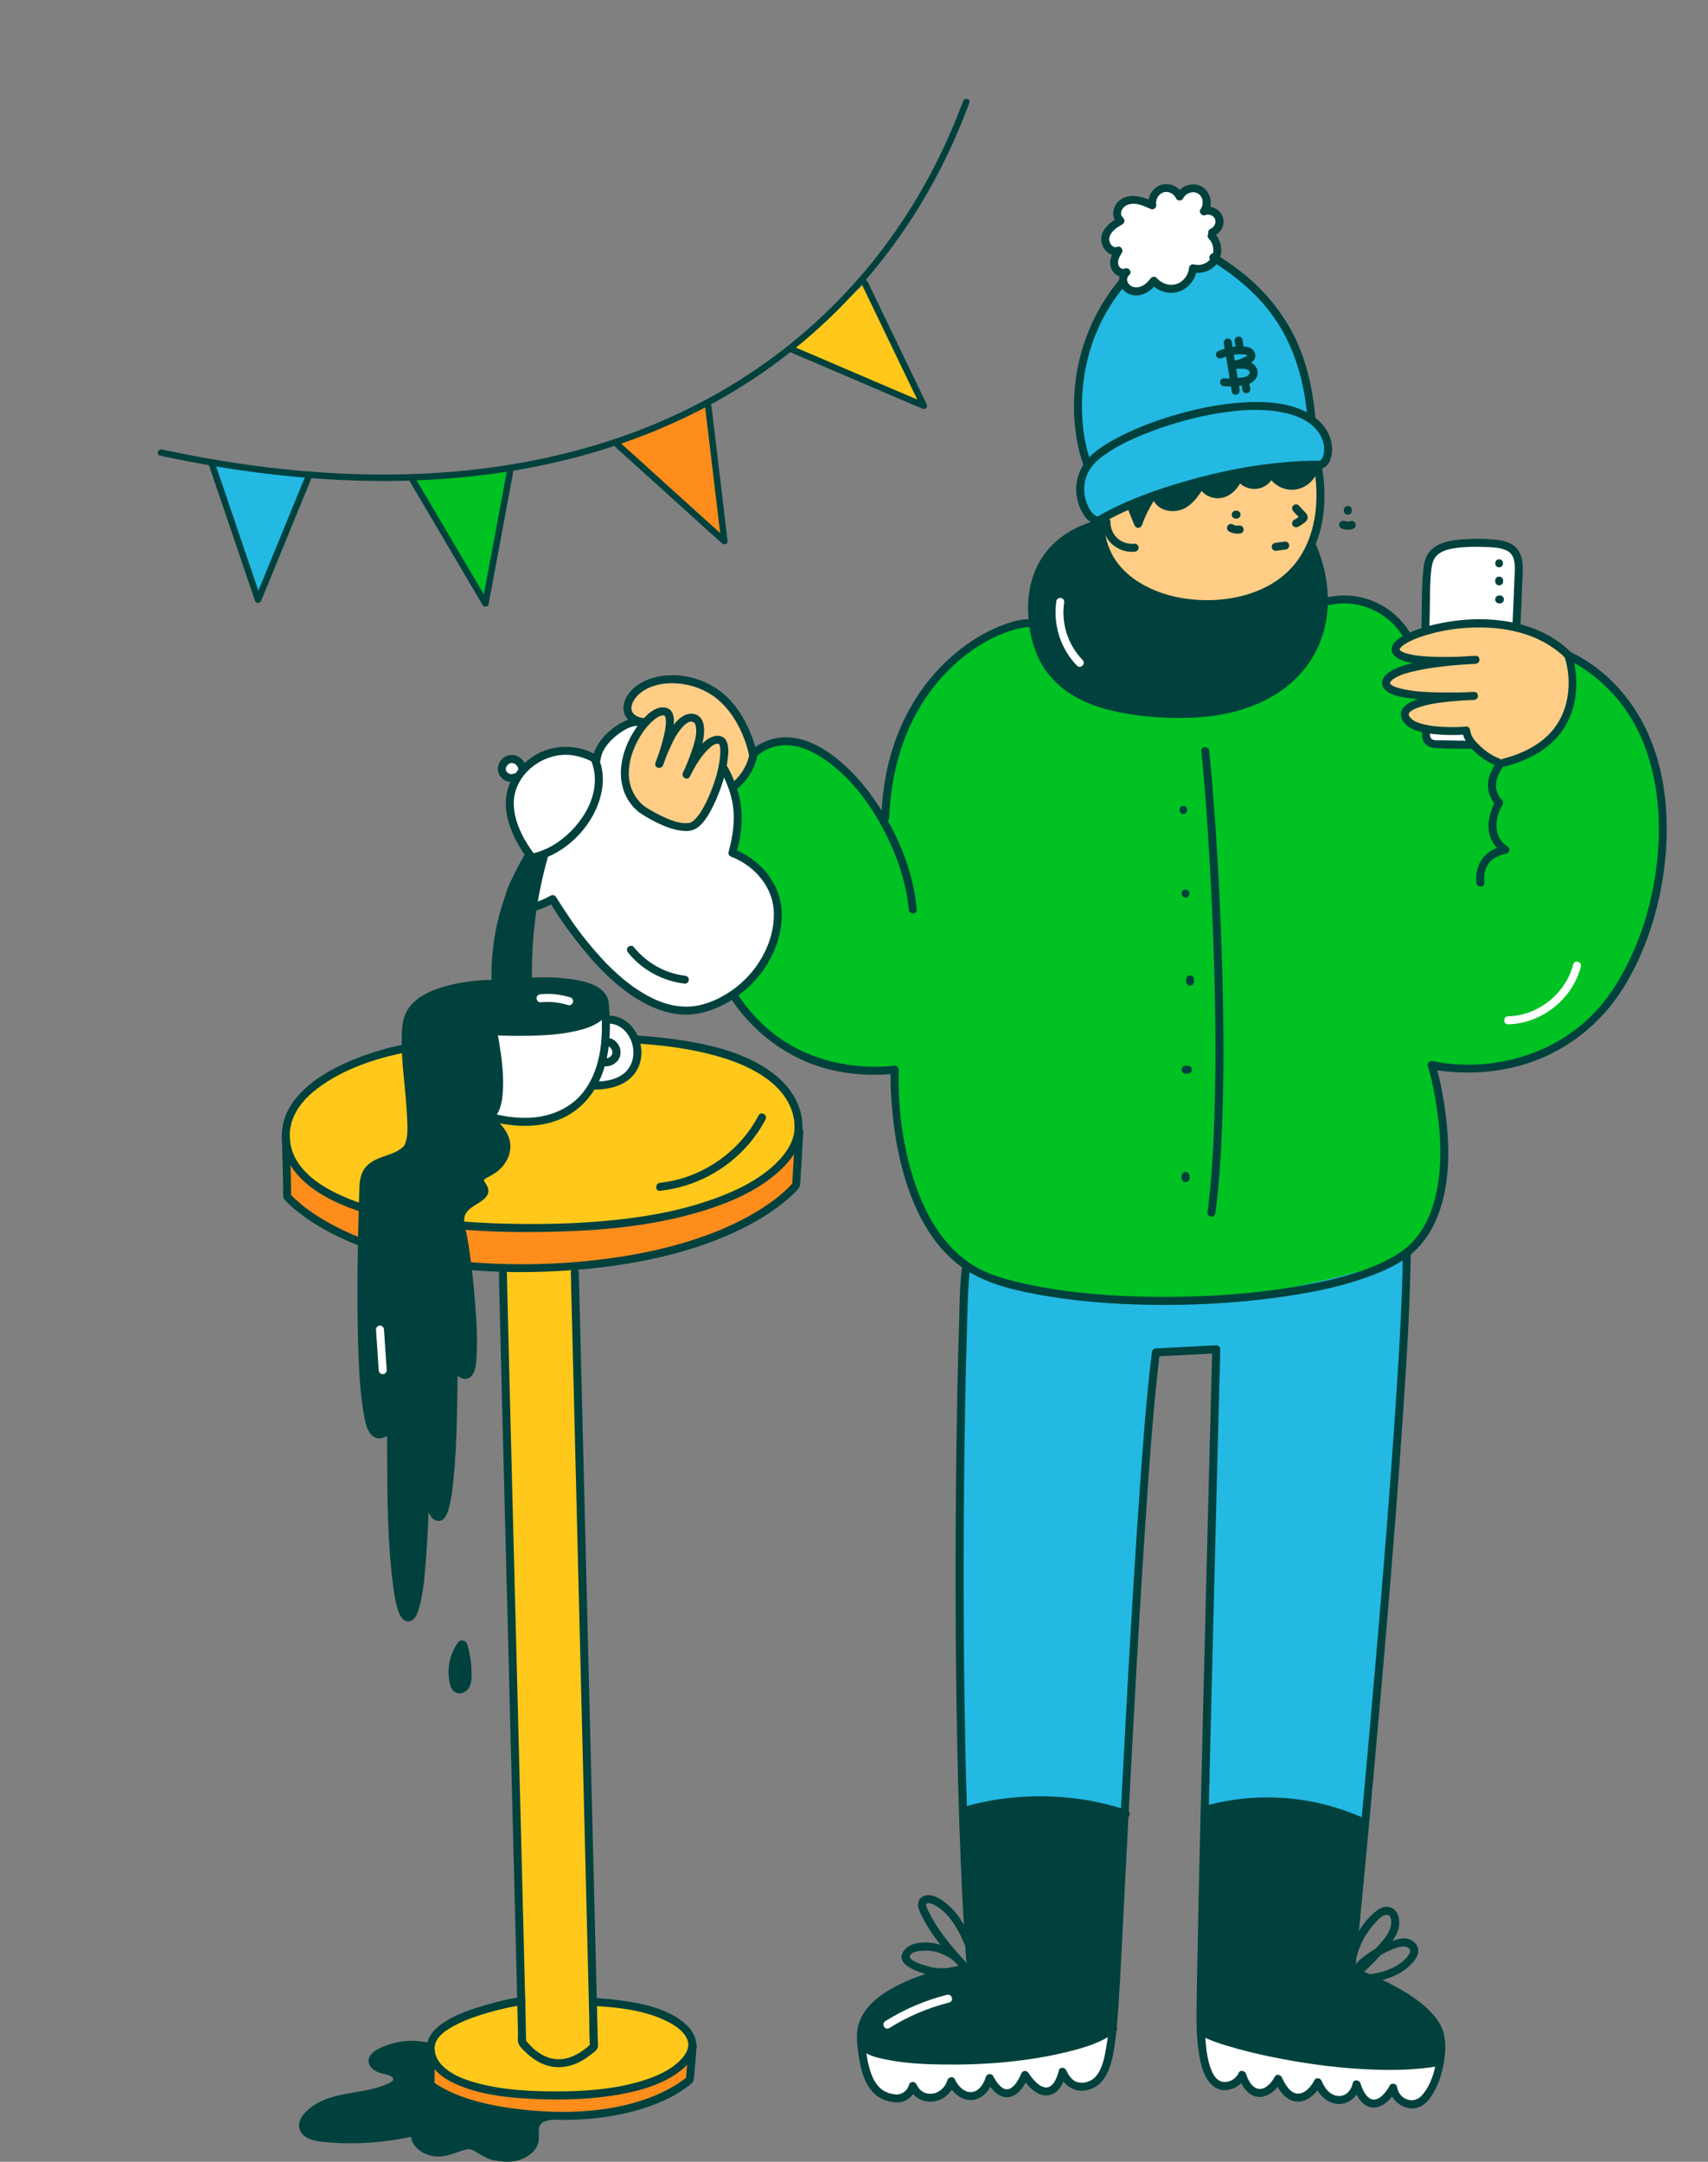 <svg width="498" height="630" viewBox="0 0 498 630" fill="none" xmlns="http://www.w3.org/2000/svg">
<rect x="0" y="0" width="498" height="630" fill="#808080" stroke="none"/>
<g clip-path="url(#clip0_1207_23296)">
<path d="M350.013 588.891C350.238 601.25 352.295 607.429 356.41 607.887C360.525 608.346 362.124 604.685 362.124 604.685C362.124 604.685 363.723 609.947 367.155 609.947C370.586 609.947 372.644 605.828 372.644 605.828C372.644 605.828 374.701 611.323 378.358 611.323C382.014 611.323 384.227 606.822 384.227 606.822C384.227 606.822 385.904 611.735 390.019 612.007C394.591 612.31 395.508 607.429 395.508 607.429C395.508 607.429 397.464 613.685 400.895 612.994C404.327 612.302 406.151 608.416 406.151 608.416C406.151 608.416 406.835 613.452 412.324 613.219C417.812 612.994 422.703 596.718 418.798 590.337" fill="white"/>
<path d="M251.042 593.695C251.725 609.488 257.214 611.089 261.096 611.54C264.978 611.991 266.127 607.879 266.127 607.879C266.127 607.879 267.501 611.773 271.841 611.315C276.181 610.856 277.33 606.511 277.33 606.511C277.33 606.511 279.387 611.089 283.269 610.856C287.158 610.631 288.525 605.594 288.525 605.594C288.525 605.594 291.265 610.856 294.239 609.939C297.212 609.022 298.812 604.677 298.812 604.677C298.812 604.677 302.243 609.939 305.442 609.481C308.64 609.022 309.782 603.76 309.782 603.76C309.782 603.76 311.614 608.797 315.954 608.105C320.293 607.421 323.267 605.128 324.641 588.65" fill="white"/>
<path d="M202.279 241.284C201.06 289.489 226.587 315.2 260.871 311.765C260.871 311.765 258.813 363.024 290.357 373.097C321.901 383.163 385.446 380.419 407.844 366.693C430.242 352.959 417.447 310.397 417.447 310.397C417.447 310.397 443.502 316.801 464.076 297.58C487.359 275.825 498.36 211.081 457.22 190.942C457.22 190.942 465.908 215.659 437.563 222.522L409.692 185.564C409.692 185.564 406.625 178.537 394.785 175.91C382.946 173.275 352.699 181.18 352.699 181.18L301.179 181.639C301.179 181.639 279.045 183.372 267.206 205.756C255.366 228.141 258.441 240.429 258.441 240.429C258.441 240.429 252.3 229.019 244.412 222.654C236.524 216.288 227.969 216.071 227.969 216.071L219.856 219.584C219.856 219.584 218.466 231.39 202.279 241.284Z" fill="#00C222"/>
<path d="M382.705 159.363C393.528 185.299 377.371 207.723 345.983 208.026C314.595 208.329 303.159 198.108 301.179 181.631C299.456 167.314 306.21 156.308 320.076 152.795" fill="#01413D"/>
<path d="M320.767 151.466C320.402 172.249 345.214 179.043 361.821 174.923C386.338 168.845 385.849 145.606 384.11 135.385C384.11 135.385 365.99 136.846 357.364 138.167C348.739 139.481 320.767 151.466 320.767 151.466Z" fill="#FFCD85"/>
<path d="M337.156 144.883C338.08 147.688 341.954 148.489 344.609 147.199C347.264 145.908 348.925 143.258 350.439 140.724C350.959 143.149 353.894 144.533 356.293 143.903C358.692 143.274 360.454 141.113 361.262 138.758C362.24 140.476 364.282 141.517 366.246 141.307C368.21 141.097 369.98 139.636 370.57 137.747C371.735 140.157 374.437 141.735 377.107 141.556C379.778 141.377 382.829 138.369 383.668 135.82C383.668 135.82 373.148 135.089 364.818 136.846C356.487 138.602 337.156 144.883 337.156 144.883Z" fill="#01413D"/>
<path d="M335.153 145.769L332.234 151.621L329.897 147.238L335.153 145.769Z" fill="#01413D"/>
<path d="M316.745 134.359C316.745 134.359 312.072 111.826 317.328 99.538C322.591 87.25 331.357 76.718 331.357 76.718L354.251 75.615C354.251 75.615 370.819 85.789 376.075 97.789C381.339 109.79 383.093 127.053 383.093 127.053L316.745 134.366V134.359Z" fill="#23B9E2"/>
<path d="M384.832 135.408C362.675 135.408 334.578 143.282 320.767 151.458C317.475 153.409 310.162 140.895 319.61 132.96C329.058 125.024 356.487 115.876 373.552 118.923C390.616 121.977 388.178 135.4 384.824 135.4L384.832 135.408Z" fill="#23B9E2"/>
<path d="M353.382 67.788C355.043 67.22 356.014 65.153 355.385 63.513C354.764 61.873 352.668 60.971 351.045 61.647C352.505 59.798 351.961 56.712 349.951 55.484C347.94 54.248 344.951 55.165 343.965 57.31C343.142 55.429 340.782 54.388 338.833 55.025C336.884 55.67 335.603 57.893 336.007 59.906C334.47 59.207 332.894 58.492 331.217 58.313C329.532 58.134 327.692 58.569 326.582 59.844C325.472 61.119 325.402 63.319 326.706 64.399C324.734 65.487 322.724 67.003 322.289 69.21C321.854 71.417 324.082 74.029 326.132 73.104C325.278 74.394 324.595 75.949 324.944 77.449C325.293 78.949 327.11 80.138 328.445 79.353C327.195 80.364 327.188 82.454 328.243 83.667C329.299 84.879 331.132 85.221 332.669 84.763C334.206 84.304 335.471 83.169 336.403 81.856C338.026 83.846 340.906 84.708 343.351 83.931C345.797 83.154 347.653 80.791 347.831 78.226C350.215 78.91 352.994 77.775 354.236 75.622C355.47 73.469 355.051 70.493 353.266 68.775" fill="white"/>
<path d="M409.979 366.693C409.521 417.035 393.9 574.474 393.9 574.474C393.9 574.474 413.006 580.878 418.798 590.337L350.02 588.892C349.795 576.533 354.593 393.236 354.593 393.236L336.993 394.153C331.737 436.256 326.023 572.189 324.649 588.666L251.05 593.703C250.366 577.909 283.051 573.564 283.051 573.564C277.562 500.107 280.35 378.779 281.638 369.468C281.638 369.468 303.827 379.96 346.853 379.276C370.019 378.911 409.986 366.693 409.986 366.693H409.979Z" fill="#23B9E2"/>
<path d="M442.135 182.929C442.135 182.929 442.593 173.314 442.819 166.451C443.044 159.588 440.303 158.212 430.707 158.212C421.111 158.212 416.989 159.814 416.306 165.075C415.623 170.291 415.848 175.141 415.63 182.47L416.119 215.41L419.334 216.583L434.535 215.705L442.135 182.929Z" fill="white"/>
<path d="M457.22 190.942C440.761 174.464 407.393 184.079 406.935 189.108C406.477 194.144 430.249 192.31 430.249 192.31C430.249 192.31 405.561 193.227 404.195 198.715C402.821 204.21 429.799 202.834 429.799 202.834C429.799 202.834 407.859 203.292 409.684 208.78C411.516 214.275 427.509 212.899 427.509 212.899C427.757 216.537 433.231 220.819 436.647 222.071C436.647 222.071 450.031 219.35 454.852 211.889C459.674 204.427 457.228 190.927 457.228 190.927L457.22 190.942Z" fill="#FFCD85"/>
<path d="M219.855 219.584C219.855 219.584 217.076 205.469 203.924 199.904C190.773 194.347 183.755 201.66 183.467 206.339C183.18 211.018 189.313 214.236 189.313 214.236L212.697 230.038L217.961 224.185L219.863 219.576L219.855 219.584Z" fill="#FFCD85"/>
<path d="M281.227 528.795C281.227 528.795 285.613 524.404 304.898 524.847C324.183 525.29 328.135 529.673 328.135 529.673L324.633 588.658L324.183 592.001C324.183 592.001 308.842 600.34 283.851 600.776C258.86 601.211 251.189 595.949 251.189 595.949C251.189 595.949 247.028 588.052 258.425 581.461C269.822 574.878 283.036 573.549 283.036 573.549L281.227 528.787V528.795Z" fill="#01413D"/>
<path d="M351.814 527.481L350.937 592.879C350.937 592.879 371.984 599.027 386.89 600.34C401.796 601.654 418.891 600.776 418.891 600.776C418.891 600.776 422.835 592.879 417.579 587.609C412.316 582.339 393.9 574.474 393.9 574.474L396.967 530.552C396.967 530.552 383.373 524.404 371.099 524.404C358.824 524.404 351.806 527.474 351.806 527.474L351.814 527.481Z" fill="#01413D"/>
<path d="M124.285 596.369C119.526 595.273 114.356 596.097 110.171 598.623C109.558 598.988 108.929 599.447 108.719 600.131C108.176 601.872 110.536 602.983 112.329 603.302C114.123 603.62 116.459 604.864 115.784 606.566C115.536 607.188 114.93 607.584 114.34 607.895C106.413 612.123 95.172 610.002 89.458 616.942C88.883 617.642 88.371 618.474 88.363 619.383C88.34 621.73 91.282 622.748 93.619 622.997C102.741 623.961 112.026 623.386 120.962 621.303C120.613 623.945 122.896 626.386 125.465 627.054C128.035 627.723 130.776 627.031 133.26 626.091C134.456 625.64 135.674 625.119 136.955 625.15C138.516 625.189 142.18 627.979 143.702 628.29C147.188 628.997 152.172 627.971 155.099 625.951C158.104 623.875 152.467 618.054 160.262 616.701" fill="#01413D"/>
<path d="M384.832 134.242C370.291 134.265 355.633 137.087 341.783 141.4C335.688 143.297 329.648 145.535 323.934 148.411C322.754 149.002 321.598 149.631 320.456 150.292C320.348 150.354 320.239 150.409 320.138 150.479C319.99 150.58 320.394 150.393 320.122 150.479C319.959 150.533 320.293 150.51 319.983 150.494C319.928 150.494 319.688 150.432 319.501 150.323C318.158 149.538 317.203 147.727 316.699 146.165C315.946 143.833 315.907 141.33 316.699 139.007C317.584 136.387 319.517 134.382 321.714 132.796C326.077 129.656 331.116 127.418 336.131 125.545C342.28 123.252 348.654 121.511 355.136 120.446C361.052 119.474 367.302 118.985 373.249 120.05C377.907 120.881 383.109 122.855 385.275 127.418C385.927 128.786 386.144 130.107 386.051 131.584C386.028 131.98 385.911 132.548 385.702 133.131C385.616 133.364 385.306 133.869 385.143 134.048C385.081 134.11 384.84 134.312 385.112 134.094C385.05 134.149 384.964 134.211 384.887 134.234C384.731 134.289 385.151 134.157 384.879 134.234C384.584 134.32 385.143 134.234 384.832 134.242C383.334 134.281 383.334 136.613 384.832 136.574C387.759 136.504 388.551 132.524 388.38 130.263C388.046 125.848 385.042 122.296 381.238 120.259C375.609 117.244 368.762 116.902 362.512 117.283C355.486 117.71 348.514 119.156 341.791 121.184C335.727 123.019 329.703 125.335 324.183 128.475C321.97 129.734 319.734 131.149 317.91 132.944C315.658 135.151 314.214 138.004 313.865 141.144C313.578 143.701 314.082 146.328 315.193 148.644C315.984 150.284 317.328 152.22 319.191 152.725C320.037 152.95 320.782 152.795 321.535 152.367C322.785 151.66 324.035 150.968 325.324 150.323C328.189 148.893 331.131 147.642 334.128 146.507C341.239 143.802 348.576 141.696 355.998 140.048C363.669 138.354 371.463 137.149 379.304 136.729C381.144 136.628 382.984 136.582 384.832 136.574C386.331 136.574 386.331 134.242 384.832 134.242Z" fill="#01413D"/>
<path d="M383.497 121.386C382.814 114.352 381.439 107.38 378.691 100.852C375.943 94.323 371.486 87.918 366.083 82.851C362.504 79.485 358.513 76.57 354.337 73.998C353.056 73.213 351.883 75.226 353.164 76.011C359.895 80.153 366.145 85.26 370.85 91.672C374.856 97.144 377.612 103.362 379.258 109.93C380.205 113.692 380.803 117.531 381.175 121.394C381.323 122.871 383.652 122.886 383.505 121.394L383.497 121.386Z" fill="#01413D"/>
<path d="M317.995 134.491C316.039 128.964 315.356 123.019 315.48 117.181C315.635 109.712 317.234 102.227 320.324 95.419C322.327 90.996 324.936 86.861 328.065 83.146C329.027 82.003 327.382 80.348 326.419 81.498C316.186 93.662 311.575 109.93 313.609 125.685C314.02 128.887 314.68 132.066 315.759 135.113C316.256 136.519 318.508 135.913 318.003 134.491H317.995Z" fill="#01413D"/>
<path d="M353.692 68.907C355.905 68.036 357.349 65.549 356.51 63.194C355.672 60.839 352.993 59.689 350.742 60.513L352.054 62.223C353.832 59.805 353.102 56.028 350.54 54.458C347.978 52.888 344.29 54.038 342.963 56.704H344.974C343.863 54.388 340.991 53.09 338.522 53.883C335.867 54.738 334.446 57.536 334.889 60.194L336.597 58.88C333.639 57.536 330.168 56.168 327.071 57.948C324.555 59.393 323.577 63.101 325.891 65.207L326.124 63.373C323.748 64.702 320.953 66.886 321.077 69.933C321.178 72.513 323.74 75.257 326.45 74.208L325.138 72.498C323.965 74.324 323.065 76.773 324.284 78.809C325.27 80.457 327.304 81.219 329.043 80.34L327.63 78.506C325.223 80.659 326.388 84.514 329.167 85.664C332.42 87.017 335.541 84.996 337.42 82.415L335.587 82.649C337.544 84.934 340.921 85.967 343.794 84.973C346.666 83.978 348.716 81.257 348.995 78.187L347.52 79.314C350.4 80.053 353.599 78.863 355.167 76.291C356.736 73.718 356.215 70.088 354.08 67.912C353.025 66.839 351.379 68.487 352.435 69.56C353.855 71.005 354.228 73.345 353.157 75.109C352.085 76.874 349.997 77.542 348.141 77.06C347.357 76.858 346.736 77.433 346.666 78.187C346.472 80.278 344.935 82.213 342.909 82.804C340.882 83.395 338.615 82.618 337.226 80.993C336.69 80.371 335.805 80.674 335.393 81.226C334.299 82.726 332.544 84.094 330.58 83.667C328.996 83.325 327.847 81.397 329.26 80.13C330.293 79.205 328.981 77.729 327.847 78.296C327.117 78.661 326.294 77.853 326.093 77.208C325.704 75.98 326.488 74.635 327.125 73.64C327.645 72.832 326.768 71.557 325.813 71.93C324.276 72.529 323.135 70.539 323.461 69.202C323.911 67.376 325.751 66.218 327.28 65.363C327.909 65.005 328.065 64.034 327.513 63.528C325.992 62.145 327.389 60.108 328.973 59.611C331.162 58.919 333.437 59.969 335.401 60.862C336.364 61.298 337.28 60.583 337.109 59.549C336.861 58.057 337.878 56.393 339.368 56.028C340.859 55.663 342.311 56.525 342.94 57.847C343.312 58.616 344.578 58.601 344.95 57.847C345.719 56.316 347.807 55.468 349.345 56.44C350.882 57.411 351.045 59.619 350.02 61.01C349.43 61.811 350.416 63.062 351.332 62.72C352.403 62.324 353.785 62.681 354.251 63.824C354.678 64.85 354.065 66.218 353.04 66.622C351.658 67.166 352.264 69.42 353.661 68.868L353.692 68.907Z" fill="#01413D"/>
<path d="M383.194 136.636C385.027 147.494 383.264 160.109 374.29 167.656C368.552 172.483 360.781 174.651 353.398 174.884C346.379 175.102 339.074 173.734 332.941 170.198C329.75 168.355 326.885 165.876 324.921 162.736C322.793 159.347 321.885 155.453 321.939 151.466C321.955 149.966 319.626 149.966 319.61 151.466C319.564 155.313 320.34 159.137 322.134 162.557C323.81 165.752 326.303 168.418 329.198 170.54C335.223 174.954 342.925 176.921 350.3 177.201C358.234 177.511 366.588 175.755 373.265 171.309C379.15 167.392 383.156 161.43 384.933 154.614C386.377 149.072 386.455 143.243 385.679 137.592C385.609 137.064 385.523 136.535 385.438 136.014C385.19 134.538 382.946 135.167 383.194 136.636Z" fill="#01413D"/>
<path d="M319.765 151.676C313.725 153.23 308.205 156.432 304.494 161.531C300.783 166.63 299.51 172.809 299.79 178.887C299.999 183.535 300.985 188.23 303.097 192.396C305.03 196.22 307.972 199.422 311.513 201.824C315.891 204.8 321.046 206.518 326.201 207.567C333.336 209.021 340.797 209.433 348.056 209.13C359.981 208.632 372.558 204.629 380.291 195.038C387.503 186.084 388.722 174.247 385.43 163.451C384.972 161.959 384.436 160.49 383.839 159.044C383.272 157.676 381.02 158.274 381.595 159.666C385.71 169.607 386.455 181.087 380.655 190.538C374.802 200.067 363.933 204.987 353.18 206.378C346.162 207.288 338.841 207.016 331.83 206.145C326.489 205.484 321.054 204.264 316.21 201.855C312.568 200.044 309.253 197.525 306.893 194.175C304.603 190.927 303.275 187.172 302.6 183.278C301.645 177.752 301.886 171.76 304.246 166.599C306.59 161.469 310.814 157.614 315.969 155.399C317.397 154.785 318.888 154.311 320.394 153.922C321.9 153.533 321.233 151.303 319.773 151.676H319.765Z" fill="#01413D"/>
<path d="M300.721 180.457C297.926 180.34 295.061 181.149 292.468 182.12C288.633 183.55 285.015 185.564 281.692 187.95C272.609 194.479 265.777 203.689 261.701 214.081C258.681 221.791 257.245 230.045 256.957 238.307C256.903 239.807 259.232 239.807 259.287 238.307C259.745 225.141 263.401 212.083 271.297 201.412C276.545 194.315 283.804 188.183 291.909 184.833C293.54 184.157 295.224 183.589 296.948 183.201C298.353 182.882 299.199 182.734 300.713 182.797C302.227 182.859 302.212 180.527 300.713 180.465L300.721 180.457Z" fill="#01413D"/>
<path d="M267.291 265.084C266.282 253.542 261.484 242.271 254.838 232.867C251.709 228.437 248.084 224.278 243.798 220.921C240.289 218.169 236.221 215.791 231.757 215.076C226.912 214.306 222.34 215.705 218.667 218.946L220.616 219.459C220.236 217.322 219.483 215.216 218.644 213.218C216.866 208.974 214.289 204.956 210.718 202.01C206.083 198.194 199.732 196.251 193.746 196.896C189.422 197.362 184.515 199.375 182.489 203.51C181.557 205.415 181.433 207.669 182.846 209.386C184.104 210.925 186.316 211.617 188.257 211.625C189.756 211.632 189.756 209.301 188.257 209.293C187.124 209.293 185.633 208.967 184.764 208.042C184.213 207.459 184.081 206.829 184.096 206.223C184.104 205.764 184.306 205.073 184.57 204.56C186.347 201.054 190.711 199.438 194.398 199.173C199.716 198.785 205.353 200.463 209.421 203.961C212.511 206.611 214.778 210.086 216.385 213.809C217.247 215.806 217.992 217.936 218.372 220.089C218.535 221.014 219.723 221.13 220.321 220.602C223.178 218.076 226.765 216.856 230.569 217.26C234.653 217.687 238.449 219.801 241.687 222.219C250.087 228.483 256.267 237.966 260.335 247.502C262.71 253.075 264.426 259.037 264.954 265.084C265.086 266.568 267.415 266.584 267.283 265.084H267.291Z" fill="#01413D"/>
<path d="M432.78 257.303C432.524 254.482 433.2 251.738 435.684 250.129C436.406 249.663 437.175 249.321 437.997 249.08C438.285 248.995 438.572 248.94 438.851 248.87C439.038 248.824 439.364 248.8 438.921 248.847C440.039 248.715 440.536 247.347 439.511 246.671C435.257 243.896 435.769 238.455 438.098 234.538C438.37 234.087 438.269 233.496 437.92 233.123C435.769 230.862 435.754 227.97 437.128 225.296C437.407 224.752 437.974 223.726 438.254 223.485C438.292 223.454 438.316 223.377 438.362 223.346C437.928 223.579 438.851 223.377 439.022 223.33C439.822 223.112 440.606 222.879 441.39 222.623C446.219 221.022 450.893 218.488 454.247 214.578C458.866 209.192 460.279 202.049 459.332 195.139C459.122 193.624 458.843 192.069 458.338 190.616L456.63 191.929C467.064 197.075 474.976 205.85 479.246 216.669C483.485 227.403 484.377 239.24 483.189 250.642C482.002 262.045 478.865 272.887 473.586 282.766C471.296 287.049 468.594 291.137 465.287 294.697C460.256 300.106 453.851 304.296 446.949 306.876C437.935 310.242 427.718 311.213 418.255 309.355C418.092 309.324 417.929 309.286 417.765 309.247C416.927 309.045 416.073 309.806 416.329 310.685C417.548 314.734 418.34 318.954 418.953 323.128C420.18 331.414 420.545 340.142 418.627 348.358C417.657 352.531 416.042 356.596 413.449 360.04C410.856 363.483 407.634 365.667 403.946 367.47C395.841 371.442 386.727 373.439 377.884 374.947C366.681 376.851 355.299 377.73 343.941 377.924C332.622 378.118 321.24 377.644 310.014 376.105C305.115 375.429 300.24 374.551 295.45 373.323C291.234 372.242 287.15 370.921 283.455 368.574C276.343 364.042 271.468 356.736 268.324 349.034C263.665 337.608 261.787 324.729 262.019 312.41C262.019 312.192 262.027 311.975 262.035 311.757C262.058 311.174 261.484 310.529 260.87 310.591C248.705 311.78 236.4 309.239 226.454 301.902C215.826 294.059 209.421 281.857 206.238 269.25C203.932 260.117 203.218 250.666 203.443 241.277C203.482 239.777 201.153 239.777 201.114 241.277C200.733 257.195 203.055 273.835 211.098 287.818C217.371 298.715 227.2 307.218 239.28 310.957C246.244 313.11 253.635 313.63 260.863 312.923L259.698 311.757C259.558 315.239 259.753 318.76 260.032 322.234C260.645 329.851 261.934 337.468 264.286 344.743C266.911 352.858 270.932 360.809 277.236 366.685C284.146 373.121 293.058 375.476 302.111 377.178C313.228 379.269 324.586 380.108 335.89 380.271C347.194 380.435 359.476 379.836 371.16 378.297C381.028 376.999 391.02 375.157 400.344 371.558C404.078 370.113 407.805 368.403 410.965 365.892C414.419 363.156 417.012 359.48 418.751 355.446C422.315 347.168 422.695 337.772 421.942 328.903C421.43 322.872 420.413 316.833 418.821 310.988C418.736 310.685 418.651 310.374 418.565 310.071L417.129 311.508C419.598 312.115 422.198 312.348 424.737 312.488C430.738 312.822 436.833 312.231 442.648 310.692C455.652 307.257 466.552 298.933 473.555 287.515C479.525 277.776 483.205 266.568 484.921 255.306C486.637 244.044 486.442 231.188 482.809 219.762C479.207 208.446 472.134 198.497 461.964 192.217C460.613 191.385 459.231 190.624 457.81 189.924C456.972 189.512 455.737 190.204 456.102 191.238C457.438 195.054 457.678 199.461 456.972 203.44C456.312 207.179 454.697 210.684 452.119 213.482C448.408 217.516 443.261 219.825 438.036 221.185C436.911 221.48 436.631 221.744 436.01 222.646C435.35 223.602 434.814 224.651 434.418 225.747C433.238 228.988 433.914 232.268 436.289 234.763L436.111 233.349C435.04 235.152 434.349 237.274 434.085 239.341C433.595 243.181 435.102 246.554 438.355 248.676L438.945 246.5C437.26 246.694 435.575 247.339 434.186 248.318C431.243 250.401 430.141 253.767 430.459 257.272C430.591 258.757 432.928 258.772 432.788 257.272L432.78 257.303Z" fill="#01413D"/>
<path d="M436.95 220.959C435.063 220.244 433.301 219.008 431.81 217.656C430.49 216.459 428.844 214.796 428.674 212.907C428.619 212.324 428.184 211.687 427.509 211.741C425.289 211.928 423.037 211.943 420.809 211.835C419.023 211.749 417.23 211.586 415.483 211.182C414.101 210.863 412.525 210.42 411.485 209.448C411.089 209.075 410.825 208.71 410.724 208.197C410.763 208.376 410.778 207.878 410.74 208.034C410.794 207.816 410.755 207.948 410.755 207.948C410.809 207.839 410.872 207.738 410.941 207.637C410.941 207.63 410.864 207.707 411.035 207.544C411.104 207.474 411.182 207.404 411.26 207.334C411.392 207.218 411.213 207.358 411.415 207.218C411.547 207.124 411.679 207.047 411.811 206.961C412.37 206.627 412.867 206.425 413.457 206.215C416.547 205.127 419.893 204.715 423.138 204.404C425.351 204.194 427.571 204.039 429.791 203.992V201.66C427.082 201.8 424.365 201.831 421.655 201.808C417.276 201.769 412.704 201.723 408.426 200.673C407.657 200.487 406.811 200.23 406.291 199.958C406.151 199.888 406.019 199.811 405.887 199.733C405.817 199.686 405.453 199.406 405.67 199.593C405.585 199.523 405.499 199.453 405.429 199.368C405.258 199.165 405.429 199.515 405.305 199.173C405.258 199.057 405.297 199.383 405.289 199.088C405.289 199.259 405.258 199.189 405.305 199.002C405.352 198.816 405.297 199.057 405.297 199.088C405.297 199.018 405.328 198.909 405.367 198.847C405.39 198.8 405.468 198.637 405.352 198.878C405.39 198.8 405.429 198.715 405.484 198.637C405.577 198.505 405.662 198.388 405.949 198.124C406.112 197.976 406.47 197.728 406.827 197.525C408.558 196.531 410.584 196.018 412.533 195.567C414.947 195.007 417.408 194.626 419.862 194.323C423.309 193.896 426.787 193.593 430.257 193.46V191.129C426.577 191.409 422.866 191.51 419.179 191.432C416.593 191.377 413.961 191.276 411.415 190.748C410.46 190.554 409.466 190.289 408.775 189.901C408.387 189.683 408.426 189.761 408.193 189.465C408.015 189.24 408.341 189.667 408.178 189.45C408.131 189.388 408.1 189.318 408.069 189.248C408.178 189.489 408.038 189.069 408.092 189.248C407.999 188.976 407.999 189.388 408.1 189.162C408.247 188.851 407.983 189.364 408.131 189.085C408.185 188.984 408.247 188.898 408.31 188.805C408.108 189.1 408.449 188.665 408.527 188.579C408.628 188.478 408.737 188.385 408.845 188.284C409.07 188.082 408.954 188.183 409.055 188.113C409.404 187.857 409.777 187.616 410.157 187.398C412.075 186.286 414.179 185.556 416.306 184.934C422.377 183.17 428.821 182.532 435.125 182.999C442.92 183.574 450.753 186.139 456.405 191.743C457.469 192.8 459.122 191.152 458.051 190.095C447.547 179.68 430.529 178.794 416.927 182.346C414.427 182.999 411.935 183.83 409.637 185.027C408.247 185.75 406.485 186.776 405.926 188.346C405.289 190.142 406.671 191.533 408.193 192.201C410.553 193.235 413.278 193.453 415.817 193.616C420.607 193.935 425.467 193.818 430.25 193.453C431.725 193.336 431.763 191.067 430.25 191.121C427.097 191.238 423.938 191.51 420.801 191.867C415.926 192.427 410.545 192.994 406.112 195.248C404.684 195.979 403.061 197.191 402.984 198.956C402.914 200.533 404.203 201.559 405.515 202.142C407.432 202.997 409.559 203.308 411.625 203.565C414.093 203.876 416.578 204.008 419.062 204.078C422.633 204.179 426.22 204.155 429.791 203.977C431.282 203.899 431.298 201.614 429.791 201.645C427.711 201.691 425.63 201.831 423.565 202.018C419.978 202.344 416.252 202.749 412.836 203.953C410.375 204.824 407.331 206.674 408.822 209.713C410.437 212.993 415.211 213.63 418.41 213.964C421.415 214.275 424.497 214.298 427.509 214.042L426.344 212.876C426.577 215.363 428.2 217.431 429.962 219.086C431.725 220.742 433.968 222.273 436.336 223.175C437.741 223.711 438.347 221.457 436.957 220.928L436.95 220.959Z" fill="#01413D"/>
<path d="M328.911 148.497C329.517 149.989 330.13 151.481 330.736 152.974C330.922 153.44 331.31 153.852 331.861 153.829C332.413 153.805 332.809 153.479 332.987 152.974C333.895 150.378 335.138 147.906 336.683 145.574C337.032 145.054 336.784 144.284 336.263 143.981C335.697 143.647 335.021 143.872 334.672 144.401C333.026 146.872 331.722 149.554 330.736 152.36H332.979C332.374 150.867 331.76 149.375 331.155 147.883C330.914 147.3 330.379 146.888 329.719 147.067C329.167 147.222 328.663 147.914 328.903 148.505L328.911 148.497Z" fill="#01413D"/>
<path d="M336.038 145.194C337.164 148.295 340.626 149.461 343.67 148.761C347.365 147.914 349.632 144.339 351.449 141.315L349.321 141.035C350.028 143.857 353.025 145.512 355.812 145.162C359.073 144.758 361.34 141.991 362.388 139.069L360.26 139.349C361.572 141.502 364.041 142.784 366.557 142.434C369.072 142.085 370.912 140.344 371.696 138.058L369.569 138.338C371.013 141.16 374.204 143.033 377.395 142.699C380.586 142.364 383.171 140.188 384.219 137.227C384.724 135.812 382.472 135.198 381.975 136.605C381.253 138.641 379.289 140.227 377.115 140.39C374.786 140.569 372.628 139.201 371.58 137.157C371.091 136.209 369.755 136.551 369.453 137.437C368.342 140.654 364.018 141.035 362.271 138.167C361.72 137.266 360.478 137.514 360.144 138.447C359.437 140.413 357.924 142.427 355.75 142.831C354.011 143.157 352.015 142.186 351.565 140.413C351.317 139.426 349.943 139.294 349.438 140.134C348.04 142.465 346.426 145.279 343.747 146.305C341.923 147.005 339.042 146.663 338.282 144.572C337.769 143.173 335.518 143.779 336.038 145.194Z" fill="#01413D"/>
<path d="M360.299 151.147H360.524C360.687 151.147 360.835 151.116 360.975 151.046C361.122 151 361.246 150.922 361.347 150.805C361.464 150.696 361.541 150.572 361.588 150.432C361.658 150.292 361.697 150.145 361.689 149.981L361.65 149.67C361.596 149.476 361.495 149.305 361.347 149.157L361.114 148.979C360.936 148.87 360.734 148.823 360.524 148.823H360.299C360.136 148.823 359.989 148.854 359.849 148.924C359.701 148.971 359.577 149.049 359.476 149.165C359.36 149.274 359.282 149.398 359.236 149.538C359.166 149.678 359.127 149.826 359.135 149.989L359.174 150.3C359.228 150.494 359.329 150.665 359.476 150.813L359.709 150.992C359.888 151.101 360.09 151.147 360.299 151.147Z" fill="#01413D"/>
<path d="M394.148 148.839V148.613C394.148 148.45 394.117 148.302 394.048 148.163C394.001 148.015 393.923 147.891 393.807 147.79C393.698 147.673 393.574 147.595 393.434 147.549C393.294 147.479 393.147 147.44 392.984 147.448L392.673 147.486C392.479 147.541 392.309 147.642 392.161 147.79L391.982 148.023C391.874 148.201 391.827 148.404 391.827 148.613V148.839C391.827 149.002 391.858 149.15 391.928 149.29C391.975 149.437 392.052 149.562 392.169 149.663C392.277 149.779 392.402 149.857 392.541 149.904C392.681 149.974 392.829 150.012 392.992 150.005L393.302 149.966C393.496 149.911 393.667 149.81 393.815 149.663L393.993 149.429C394.102 149.251 394.148 149.049 394.148 148.839Z" fill="#01413D"/>
<path d="M377.076 148.979L378.124 150.113L378.645 150.681L378.932 150.999C378.971 151.038 379.009 151.085 379.048 151.124C379.188 151.264 378.971 150.961 379.025 151.085C379.056 151.139 379.056 151.124 379.017 151.038C378.994 150.984 378.978 150.929 378.978 150.875C378.963 150.704 379.025 150.354 379.188 150.245C379.11 150.3 379.033 150.393 378.955 150.455C378.916 150.486 378.87 150.517 378.831 150.556C378.722 150.65 379.017 150.416 378.846 150.541C378.753 150.611 378.652 150.681 378.559 150.751C378.163 151.03 377.744 151.279 377.309 151.505C376.766 151.784 376.564 152.593 376.89 153.098C377.247 153.65 377.899 153.813 378.481 153.518C378.994 153.253 379.491 152.95 379.957 152.6C380.648 152.088 381.401 151.551 381.269 150.564C381.168 149.81 380.485 149.258 379.995 148.722L378.714 147.331C378.303 146.88 377.48 146.88 377.069 147.331C376.626 147.813 376.626 148.497 377.069 148.979H377.076Z" fill="#01413D"/>
<path d="M391.315 154.062C391.804 154.264 392.348 154.349 392.883 154.365C393.419 154.38 393.963 154.295 394.459 154.124C394.747 154.023 394.995 153.86 395.158 153.588C395.306 153.339 395.368 152.966 395.275 152.686C395.181 152.406 395.011 152.134 394.739 151.987C394.467 151.839 394.141 151.769 393.838 151.87C393.613 151.948 393.38 152.002 393.147 152.033L393.458 151.994C393.132 152.033 392.806 152.033 392.48 151.994L392.79 152.033C392.495 151.994 392.208 151.917 391.936 151.8C391.672 151.691 391.269 151.784 391.036 151.917C390.803 152.049 390.562 152.336 390.5 152.616C390.43 152.911 390.446 153.246 390.616 153.518L390.795 153.751C390.942 153.899 391.113 153.992 391.307 154.054L391.315 154.062Z" fill="#01413D"/>
<path d="M358.343 154.87C358.809 155.134 359.329 155.344 359.857 155.43C360.167 155.484 360.478 155.523 360.788 155.531C361.099 155.539 361.425 155.492 361.743 155.438C362.015 155.391 362.31 155.127 362.442 154.901C362.59 154.653 362.652 154.279 362.559 154C362.465 153.72 362.295 153.448 362.023 153.3L361.743 153.184C361.534 153.129 361.332 153.129 361.122 153.184C361.076 153.184 361.037 153.199 360.99 153.199L361.301 153.16C360.967 153.199 360.641 153.199 360.307 153.16L360.618 153.199C360.276 153.152 359.942 153.059 359.616 152.927L359.896 153.044C359.764 152.989 359.632 152.919 359.507 152.849C359.243 152.702 358.902 152.647 358.607 152.733C358.335 152.81 358.04 153.013 357.908 153.269C357.613 153.821 357.761 154.544 358.327 154.862L358.343 154.87Z" fill="#01413D"/>
<path d="M372.271 160.49L375.027 160.117C375.291 160.078 375.594 159.798 375.726 159.58C375.873 159.332 375.935 158.958 375.842 158.679C375.749 158.399 375.578 158.127 375.306 157.979L375.027 157.863C374.817 157.808 374.615 157.808 374.406 157.863L371.65 158.236C371.386 158.275 371.083 158.554 370.951 158.772C370.804 159.021 370.741 159.394 370.835 159.674C370.928 159.953 371.099 160.225 371.37 160.373L371.65 160.49C371.859 160.544 372.061 160.544 372.271 160.49Z" fill="#01413D"/>
<path d="M321.435 152.041C321.396 154.451 322.39 156.883 324.167 158.523C325.945 160.156 328.406 161.026 330.821 160.785C331.45 160.723 331.985 160.295 331.985 159.619C331.985 159.036 331.45 158.391 330.821 158.453C328.973 158.632 327.156 158.104 325.813 156.876C324.47 155.648 323.733 153.86 323.764 152.041C323.772 151.412 323.22 150.875 322.599 150.875C321.978 150.875 321.442 151.412 321.435 152.041Z" fill="#01413D"/>
<path d="M387.596 176.338C395.942 174.464 404.614 178.18 409.039 185.494C409.816 186.776 411.826 185.602 411.05 184.32C406.074 176.089 396.354 171.985 386.975 174.091C385.516 174.418 386.129 176.672 387.596 176.338Z" fill="#01413D"/>
<path d="M416.787 182.47C416.88 179.26 416.888 176.05 416.958 172.84C417.012 170.244 417.051 167.586 417.478 165.021C417.711 163.591 418.293 162.277 419.489 161.391C420.987 160.28 422.998 159.899 424.807 159.666C427.617 159.316 430.498 159.308 433.324 159.417C435.218 159.487 437.291 159.573 439.061 160.334C440.295 160.863 441.033 161.733 441.375 163.016C441.903 164.99 441.623 167.151 441.545 169.164C441.375 173.75 441.173 178.335 440.955 182.921C440.885 184.421 443.215 184.421 443.284 182.921C443.494 178.584 443.68 174.239 443.843 169.902C443.991 166.125 444.721 161.143 441.017 158.749C439.325 157.653 437.174 157.373 435.21 157.202C432.198 156.945 429.116 156.961 426.104 157.202C422.066 157.528 417.369 158.469 415.693 162.674C415.25 163.793 415.118 164.982 414.986 166.171C414.815 167.765 414.714 169.374 414.66 170.975C414.52 174.807 414.551 178.638 414.443 182.462C414.396 183.963 416.725 183.963 416.772 182.462L416.787 182.47Z" fill="#01413D"/>
<path d="M414.8 212.161C414.606 213.482 414.451 214.92 415.111 216.148C415.848 217.508 417.3 217.951 418.752 218.037C422.191 218.239 425.661 218.177 429.108 218.239C430.607 218.27 430.607 215.938 429.108 215.907C426.213 215.853 423.309 215.798 420.413 215.744C419.551 215.728 418.076 215.946 417.37 215.301C416.741 214.726 416.943 213.521 417.051 212.783C417.145 212.161 416.896 211.531 416.236 211.345C415.685 211.197 414.893 211.531 414.8 212.161Z" fill="#01413D"/>
<path d="M437.105 165.332C438.603 165.332 438.603 163 437.105 163C435.606 163 435.606 165.332 437.105 165.332Z" fill="#01413D"/>
<path d="M438.269 169.428V169.202C438.269 169.039 438.238 168.892 438.168 168.752C438.122 168.604 438.044 168.48 437.927 168.379C437.819 168.262 437.695 168.184 437.555 168.138C437.415 168.068 437.268 168.029 437.105 168.037L436.794 168.075C436.6 168.13 436.429 168.231 436.282 168.379L436.103 168.612C435.994 168.791 435.948 168.993 435.948 169.202V169.428C435.948 169.591 435.979 169.739 436.049 169.879C436.095 170.026 436.173 170.151 436.289 170.252C436.398 170.368 436.522 170.446 436.662 170.493C436.802 170.563 436.949 170.602 437.112 170.594L437.423 170.555C437.617 170.5 437.788 170.399 437.935 170.252L438.114 170.019C438.222 169.84 438.269 169.638 438.269 169.428Z" fill="#01413D"/>
<path d="M437.105 175.856H437.33C437.493 175.856 437.641 175.825 437.78 175.755C437.928 175.708 438.052 175.63 438.153 175.514C438.269 175.405 438.347 175.281 438.394 175.141C438.464 175.001 438.502 174.853 438.495 174.69L438.456 174.379C438.401 174.185 438.301 174.014 438.153 173.866L437.92 173.687C437.742 173.578 437.54 173.532 437.33 173.532H437.105C436.942 173.532 436.794 173.563 436.655 173.633C436.507 173.679 436.383 173.757 436.282 173.874C436.166 173.983 436.088 174.107 436.041 174.247C435.971 174.387 435.933 174.534 435.94 174.698L435.979 175.008C436.034 175.203 436.135 175.374 436.282 175.521L436.515 175.7C436.693 175.809 436.895 175.856 437.105 175.856Z" fill="#01413D"/>
<path d="M350.253 218.861C350.967 225.856 351.511 232.859 351.992 239.87C352.605 248.816 353.094 257.777 353.475 266.739C353.894 276.633 354.189 286.535 354.313 296.445C354.43 306.106 354.399 315.775 354.088 325.437C353.817 333.877 353.358 342.326 352.388 350.72C352.287 351.622 352.171 352.524 352.054 353.417C351.969 354.047 352.652 354.575 353.219 354.583C353.917 354.583 354.298 354.039 354.383 353.417C355.455 345.272 355.975 337.049 356.301 328.841C356.681 319.281 356.767 309.713 356.689 300.145C356.611 290.204 356.355 280.263 355.959 270.338C355.602 261.205 355.129 252.08 354.531 242.955C354.049 235.641 353.506 228.32 352.799 221.021C352.73 220.299 352.66 219.576 352.582 218.861C352.435 217.384 350.098 217.368 350.253 218.861Z" fill="#01413D"/>
<path d="M280.513 369.149C279.736 374.838 279.806 380.714 279.62 386.435C279.239 398.264 279.014 410.102 278.859 421.939C278.649 437.562 278.572 453.184 278.626 468.807C278.688 485.899 278.906 502.99 279.364 520.074C279.791 536.085 280.42 552.097 281.491 568.077C281.615 569.903 281.739 571.73 281.879 573.556L283.044 572.391C274.814 573.494 266.111 575.818 258.969 580.124C254.52 582.806 250.398 586.77 249.909 592.218C249.73 594.231 250.002 596.33 250.258 598.319C250.514 600.309 250.863 602.291 251.477 604.195C252.261 606.613 253.456 608.999 255.475 610.608C257.067 611.875 258.984 612.481 260.987 612.691C263.945 613.002 266.453 610.981 267.252 608.19H265.009C266.088 611.16 269.092 612.846 272.182 612.434C275.272 612.022 277.671 609.714 278.455 606.815L276.328 607.094C277.609 609.9 280.489 612.388 283.727 611.976C286.77 611.587 288.882 608.696 289.658 605.905L287.531 606.185C288.711 608.431 290.947 611.369 293.773 611.206C296.832 611.027 298.982 607.569 299.945 604.988L297.818 605.268C299.425 607.709 302.22 610.957 305.449 610.654C308.679 610.351 310.309 606.791 310.915 604.079H308.671C309.875 607.335 312.794 609.815 316.404 609.224C318.702 608.843 320.596 607.716 321.916 605.765C324.214 602.369 324.773 597.783 325.285 593.819C325.627 591.169 325.852 588.503 326.031 585.837C326.768 574.668 327.273 563.483 327.847 552.306C328.756 534.609 329.664 516.903 330.642 499.213C331.683 480.295 332.77 461.384 334.051 442.482C335.052 427.605 336.077 412.706 337.731 397.891C337.87 396.64 338.018 395.396 338.173 394.153L337.009 395.319C342.878 395.015 348.739 394.705 354.609 394.401L353.444 393.236C353.39 395.241 353.335 397.254 353.289 399.259C353.149 404.684 353.009 410.102 352.87 415.527C352.668 423.424 352.466 431.313 352.264 439.21C352.023 448.739 351.783 458.26 351.542 467.789C351.286 478.017 351.03 488.238 350.781 498.467C350.533 508.695 350.3 518.419 350.059 528.398C349.85 537.306 349.64 546.221 349.446 555.128C349.298 562.022 349.151 568.916 349.027 575.803C348.957 579.759 348.871 583.723 348.871 587.687C348.871 592.234 349.081 596.905 350.145 601.343C351.208 605.781 353.918 610.452 359.112 608.789C360.804 608.245 362.419 606.916 363.156 605.268L361.029 604.988C361.798 607.468 363.514 610.413 366.239 611.004C369.391 611.688 372.341 609.045 373.676 606.411L371.549 606.131C372.574 608.82 374.623 611.976 377.698 612.419C380.974 612.893 383.893 610.149 385.259 607.398L383.132 607.118C384.219 610.235 386.89 613.134 390.376 613.173C393.52 613.211 396.066 610.74 396.656 607.724H394.413C395.181 610.149 396.742 613.336 399.397 614.066C402.627 614.952 405.911 611.665 407.184 608.999L405.057 608.719C405.6 612.512 409.893 615.427 413.604 614.144C415.561 613.468 416.958 611.626 417.952 609.9C419.318 607.545 420.219 604.887 420.77 602.237C421.321 599.586 421.593 596.734 421.213 593.99C420.871 591.511 419.846 589.505 418.263 587.593C414.668 583.256 409.505 580.217 404.537 577.722C401.214 576.051 397.767 574.536 394.234 573.347L395.088 574.474C395.624 569.064 396.144 563.646 396.664 558.237C397.961 544.759 399.218 531.282 400.445 517.797C402.052 500.099 403.613 482.386 405.08 464.672C406.555 446.897 407.945 429.105 409.133 411.307C410.072 397.254 410.965 383.178 411.26 369.087C411.283 367.827 411.306 366.568 411.322 365.309C411.337 363.809 409.008 363.809 408.993 365.309C408.869 378.654 408.046 392 407.199 405.314C406.081 422.864 404.738 440.399 403.31 457.926C401.85 475.872 400.29 493.819 398.675 511.75C397.394 525.95 396.074 540.15 394.723 554.343C394.289 558.882 393.854 563.413 393.411 567.952C393.209 570.02 392.883 572.118 392.798 574.201C392.798 574.287 392.782 574.38 392.775 574.466C392.72 574.987 393.178 575.437 393.629 575.593C395.989 576.386 398.302 577.357 400.562 578.391C405.08 580.451 409.598 582.852 413.418 586.062C415.157 587.523 416.888 589.195 417.983 591.2C419.023 593.096 419.14 595.444 419.047 597.558C418.86 601.926 417.603 607.343 414.567 610.662C413.139 612.224 411.089 612.551 409.241 611.307C408.185 610.6 407.479 609.349 407.3 608.097C407.161 607.118 405.585 606.962 405.173 607.817C404.373 609.496 402.013 612.551 399.847 611.766C398.17 611.152 397.153 608.688 396.656 607.11C396.33 606.092 394.646 605.913 394.413 607.11C394.025 609.108 392.534 610.88 390.376 610.841C388.776 610.81 387.472 609.861 386.548 608.61C386.183 608.12 385.881 607.576 385.609 607.025C385.438 606.675 385.477 606.768 385.384 606.496C385.081 605.626 383.738 605.26 383.256 606.216C382.325 608.074 380.337 610.468 378.016 610.11C376.65 609.9 375.602 608.657 374.895 607.561C374.584 607.087 374.313 606.589 374.064 606.084C374.002 605.96 373.824 605.571 373.847 605.61C373.894 605.727 373.824 605.54 373.808 605.509C373.482 604.654 372.17 604.258 371.681 605.229C370.804 606.955 368.801 609.279 366.635 608.688C364.888 608.214 363.793 605.96 363.296 604.359C363.024 603.488 361.604 603.107 361.169 604.079C360.385 605.82 358.553 606.939 356.635 606.721C354.989 606.527 354.003 605.097 353.367 603.682C352.14 600.962 351.767 597.806 351.519 594.868C351.325 592.677 351.232 590.469 351.216 588.262C351.193 584.694 351.278 581.119 351.34 577.551C351.449 571.092 351.589 564.634 351.728 558.175C351.915 549.633 352.109 541.083 352.311 532.541C352.536 522.795 352.769 513.048 353.009 503.301C353.25 493.555 353.506 483.132 353.755 473.051C353.995 463.491 354.236 453.931 354.477 444.363C354.686 436.217 354.888 428.072 355.098 419.918C355.253 413.98 355.401 408.034 355.556 402.096C355.626 399.267 355.781 396.422 355.781 393.585C355.781 393.461 355.781 393.337 355.789 393.22C355.804 392.614 355.245 392.023 354.624 392.054C348.755 392.357 342.893 392.668 337.024 392.971C336.333 393.01 335.945 393.484 335.86 394.137C334.175 407.638 333.228 421.24 332.265 434.81C330.976 453.037 329.889 471.279 328.865 489.521C327.84 507.763 326.924 525.375 326 543.306C325.348 555.944 324.734 568.582 324.005 581.212C323.717 586.163 323.469 591.138 322.646 596.027C322.133 599.081 321.551 603.037 319.276 605.369C317.801 606.877 314.805 607.716 312.84 606.107C312.25 605.626 311.785 604.996 311.404 604.343C311.257 604.087 311.117 603.822 310.993 603.558C310.884 603.325 311.047 603.729 310.946 603.449C310.573 602.454 308.974 602.237 308.702 603.449C308.322 605.144 307.282 608.152 305.232 608.338C303.066 608.532 300.915 605.695 299.852 604.087C299.277 603.208 298.074 603.426 297.725 604.366C297.204 605.758 295.574 608.882 293.556 608.882C291.785 608.882 290.287 606.379 289.565 605.004C289.091 604.102 287.694 604.343 287.438 605.284C286.91 607.164 285.536 609.418 283.44 609.675C281.134 609.963 279.247 607.841 278.37 605.921C277.943 604.98 276.483 605.291 276.243 606.201C275.754 608.004 274.178 609.698 272.229 610.087C270.762 610.382 269.271 610.032 268.215 608.944C267.905 608.626 267.679 608.276 267.454 607.895C267.377 607.771 267.322 607.631 267.252 607.499C267.384 607.778 267.315 607.646 267.284 607.576C266.903 606.527 265.374 606.411 265.04 607.576C264.504 609.442 262.765 610.608 260.979 610.367C259.52 610.172 258.192 609.776 257.036 608.874C255.289 607.522 254.31 605.377 253.674 603.317C253.13 601.568 252.789 599.757 252.571 597.939C252.354 596.12 252.09 594.099 252.269 592.218C252.727 587.578 256.616 584.243 260.374 582.021C264.706 579.448 269.55 577.8 274.403 576.525C276.491 575.974 278.603 575.507 280.73 575.111C281.359 574.994 281.988 574.885 282.617 574.784C282.787 574.761 283.781 574.613 283.067 574.714C283.657 574.637 284.286 574.24 284.231 573.549C283.059 557.802 282.376 542.024 281.895 526.238C281.374 509.201 281.111 492.163 281.01 475.118C280.916 459.239 280.963 443.36 281.142 427.481C281.281 415.061 281.499 402.632 281.856 390.22C282.05 383.621 282.112 376.968 282.718 370.392C282.733 370.221 282.749 370.058 282.764 369.887C282.78 369.763 282.842 369.25 282.78 369.755C282.982 368.286 280.738 367.656 280.536 369.133L280.513 369.149Z" fill="#01413D"/>
<path d="M281.421 528.873C293.214 525.484 305.775 524.87 317.84 527.147C321.271 527.792 324.649 528.671 327.964 529.759C329.392 530.225 330.006 527.979 328.585 527.513C316.621 523.58 303.827 522.53 291.374 524.341C287.803 524.862 284.278 525.632 280.808 526.627C279.371 527.038 279.985 529.292 281.429 528.873H281.421Z" fill="#01413D"/>
<path d="M352.155 528.484C363.56 525.352 375.733 525.375 387.13 528.515C390.383 529.409 393.559 530.552 396.633 531.943C397.992 532.557 399.172 530.552 397.805 529.93C386.61 524.854 374.103 522.841 361.883 524.24C358.382 524.645 354.927 525.297 351.526 526.23C350.082 526.627 350.696 528.881 352.148 528.476L352.155 528.484Z" fill="#01413D"/>
<path d="M250.343 596.423C252.129 598.996 255.995 599.75 258.852 600.301C263.984 601.296 269.263 601.584 274.48 601.662C286.747 601.84 299.339 600.884 311.28 597.962C316.124 596.773 321.364 595.265 325.324 592.086C326.496 591.145 324.835 589.505 323.678 590.438C320.705 592.832 316.233 594.239 312.398 595.265C306.87 596.749 301.187 597.667 295.504 598.296C289.433 598.972 283.323 599.322 277.213 599.345C272.003 599.361 266.747 599.198 261.592 598.421C259.465 598.102 257.33 597.69 255.296 596.975C254.535 596.703 254.155 596.563 253.386 596.097C253.239 596.011 253.099 595.918 252.959 595.824C252.719 595.661 253.045 595.926 252.765 595.669C252.656 595.568 252.556 595.475 252.455 595.374C252.198 595.117 252.501 595.467 252.346 595.249C251.492 594.029 249.473 595.195 250.335 596.423H250.343Z" fill="#01413D"/>
<path d="M350.106 593.19C352.551 594.581 355.338 595.451 358.017 596.268C362.124 597.519 366.308 598.514 370.508 599.384C380.943 601.545 391.602 602.952 402.261 603.201C407.991 603.333 413.752 603.099 419.419 602.143C420.894 601.895 420.265 599.649 418.798 599.897C408.713 601.599 398.224 601.016 388.116 599.866C378.683 598.794 369.243 597.084 360.121 594.457C357.085 593.586 353.964 592.7 351.286 591.177C349.981 590.43 348.809 592.443 350.113 593.19H350.106Z" fill="#01413D"/>
<path d="M206.385 234.258C206.797 237.414 206.673 240.608 205.966 243.709L207.674 243.01C205.663 241.999 203.653 240.989 201.642 239.971C201.083 239.691 200.376 239.823 200.05 240.391C199.747 240.911 199.903 241.704 200.47 241.984C202.48 242.994 204.491 244.005 206.502 245.023C207.138 245.342 208.039 245.101 208.21 244.323C208.963 241.02 209.157 237.616 208.714 234.25C208.629 233.629 208.241 233.084 207.55 233.084C206.983 233.084 206.3 233.621 206.385 234.25V234.258Z" fill="#01413D"/>
<path d="M218.637 219.211C218.016 222.809 216.075 226.175 213.148 228.382C212.643 228.763 212.387 229.392 212.729 229.975C213.016 230.473 213.815 230.776 214.32 230.395C217.728 227.83 220.151 224.061 220.88 219.832C220.989 219.211 220.717 218.573 220.065 218.394C219.506 218.239 218.738 218.589 218.629 219.211H218.637Z" fill="#01413D"/>
<path d="M345.02 237.204C346.519 237.204 346.519 234.872 345.02 234.872C343.522 234.872 343.522 237.204 345.02 237.204Z" fill="#01413D"/>
<path d="M345.68 261.571C347.179 261.571 347.179 259.239 345.68 259.239C344.182 259.239 344.182 261.571 345.68 261.571Z" fill="#01413D"/>
<path d="M348.157 286.077V285.416C348.157 285.253 348.126 285.105 348.056 284.966C348.009 284.818 347.932 284.694 347.815 284.592C347.706 284.476 347.582 284.398 347.443 284.352C347.303 284.282 347.155 284.243 346.992 284.25L346.682 284.289C346.488 284.344 346.317 284.445 346.169 284.592L345.991 284.826C345.882 285.004 345.835 285.207 345.835 285.416V286.077C345.835 286.24 345.867 286.388 345.936 286.528C345.983 286.676 346.061 286.8 346.177 286.901C346.286 287.017 346.41 287.095 346.55 287.142C346.689 287.212 346.837 287.251 347 287.243L347.311 287.204C347.505 287.15 347.675 287.049 347.823 286.901L348.002 286.668C348.11 286.489 348.157 286.287 348.157 286.077Z" fill="#01413D"/>
<path d="M346.332 310.591H345.672C345.509 310.591 345.362 310.622 345.222 310.692C345.075 310.739 344.95 310.817 344.849 310.933C344.733 311.042 344.655 311.166 344.609 311.306C344.539 311.446 344.5 311.594 344.508 311.757L344.547 312.068C344.601 312.262 344.702 312.433 344.849 312.581L345.082 312.76C345.261 312.869 345.463 312.915 345.672 312.915H346.332C346.495 312.915 346.643 312.884 346.783 312.814C346.93 312.768 347.054 312.69 347.155 312.573C347.272 312.464 347.349 312.34 347.396 312.2C347.466 312.06 347.505 311.913 347.497 311.749L347.458 311.439C347.404 311.244 347.303 311.073 347.155 310.926L346.922 310.747C346.744 310.638 346.542 310.591 346.332 310.591Z" fill="#01413D"/>
<path d="M346.845 343.352V342.692C346.845 342.528 346.814 342.381 346.744 342.241C346.697 342.093 346.62 341.969 346.503 341.868C346.394 341.751 346.27 341.673 346.131 341.627C345.991 341.557 345.843 341.518 345.68 341.526L345.37 341.565C345.176 341.619 345.005 341.72 344.857 341.868L344.679 342.101C344.57 342.28 344.523 342.482 344.523 342.692V343.352C344.523 343.515 344.554 343.663 344.624 343.803C344.671 343.951 344.749 344.075 344.865 344.176C344.974 344.293 345.098 344.37 345.238 344.417C345.377 344.487 345.525 344.526 345.688 344.518L345.999 344.479C346.193 344.425 346.363 344.324 346.511 344.176L346.689 343.943C346.798 343.764 346.845 343.562 346.845 343.352Z" fill="#01413D"/>
<path d="M394.917 574.007C395.173 570.813 396.128 567.688 397.689 564.89C398.496 563.444 399.443 562.084 400.553 560.848C401.423 559.877 402.867 558.027 404.303 558.027C405.941 558.027 405.716 560.685 405.429 561.68C404.971 563.266 403.931 564.649 402.882 565.885C400.445 568.776 397.774 571.489 394.987 574.046L396.936 574.559C396.78 573.883 397.626 573.253 398.077 572.865C398.721 572.305 399.397 571.784 400.095 571.302C401.376 570.401 402.735 569.608 404.148 568.924C405.561 568.24 407.114 567.509 408.666 567.284C410.041 567.09 411.873 567.805 410.887 569.445C409.513 571.738 406.842 573.284 404.404 574.163C401.726 575.126 398.9 575.531 396.074 575.663C394.583 575.733 394.575 578.064 396.074 577.994C401.679 577.722 407.921 576.448 411.818 572.041C412.797 570.937 413.752 569.592 413.495 568.03C413.262 566.616 412.113 565.559 410.794 565.123C409.225 564.61 407.525 565.077 406.034 565.613C404.466 566.18 402.937 566.864 401.485 567.673C399.831 568.59 398.279 569.678 396.819 570.883C395.491 571.979 394.265 573.331 394.7 575.173C394.909 576.067 396.027 576.253 396.648 575.686C399.319 573.23 401.865 570.634 404.241 567.882C406.267 565.535 408.348 562.675 407.929 559.387C407.75 557.996 407.052 556.612 405.739 555.991C404.295 555.307 402.727 555.851 401.508 556.745C399.024 558.571 396.998 561.26 395.546 563.957C393.869 567.066 392.883 570.463 392.603 573.984C392.479 575.476 394.816 575.468 394.932 573.984L394.917 574.007Z" fill="#01413D"/>
<path d="M281.351 572.212C278.471 573.487 275.179 573.899 272.066 573.386C271.017 573.215 264.263 571.543 265.366 569.81C266.049 568.745 267.873 568.551 268.991 568.481C270.319 568.396 271.639 568.52 272.92 568.846C275.668 569.546 278.207 571.139 279.907 573.432L281.739 572.018C277.648 567.44 273.494 562.776 270.816 557.188C270.528 556.582 270.132 555.921 270.047 555.245C269.969 554.638 270.373 554.576 270.893 554.631C272.081 554.763 273.253 555.602 274.177 556.302C276.227 557.848 277.787 559.955 279.061 562.162C280.551 564.766 281.669 567.556 282.725 570.354C283.253 571.746 285.504 571.139 284.969 569.732C282.772 563.95 280.264 557.716 275.008 554.04C273.805 553.193 272.415 552.408 270.916 552.299C269.418 552.19 268.028 552.967 267.733 554.498C267.438 556.03 268.533 557.887 269.24 559.255C270.109 560.934 271.111 562.543 272.197 564.09C274.573 567.471 277.329 570.572 280.078 573.65C280.947 574.621 282.702 573.308 281.91 572.235C278.494 567.626 272.368 565.077 266.701 566.453C264.24 567.051 261.437 569.717 263.681 572.204C264.659 573.284 266.188 573.945 267.508 574.489C268.976 575.095 270.497 575.492 272.066 575.709C275.645 576.199 279.224 575.671 282.515 574.209C283.882 573.603 282.702 571.59 281.343 572.196L281.351 572.212Z" fill="#01413D"/>
<path d="M124.596 595.249C121.094 594.48 117.445 594.589 114.014 595.646C111.724 596.353 106.6 598.094 107.586 601.39C107.997 602.75 109.309 603.543 110.559 604.017C111.809 604.491 113.284 604.475 114.34 605.392C115.536 606.426 113.144 607.227 112.368 607.545C111.064 608.097 109.69 608.486 108.323 608.82C102.834 610.141 96.693 610.242 91.794 613.359C89.566 614.774 86.469 617.471 87.346 620.455C88.153 623.199 91.523 623.945 93.984 624.194C103.09 625.127 112.352 624.474 121.265 622.422L119.79 621.295C119.34 625.896 124.145 628.679 128.19 628.469C130.76 628.337 132.965 627.272 135.387 626.557C136.264 626.3 136.909 626.199 137.724 626.565C138.539 626.93 139.284 627.42 140.045 627.878C141.412 628.702 142.638 629.339 144.214 629.619C146.031 629.946 147.863 630.132 149.695 629.876C152.879 629.433 156.613 627.28 157.055 623.813C157.211 622.577 156.978 621.279 157.218 620.059C157.537 618.435 159.136 618.046 160.588 617.813C162.04 617.58 161.434 615.318 159.967 615.567C158.499 615.815 156.931 616.297 155.93 617.479C155.138 618.403 154.874 619.577 154.812 620.766C154.757 621.8 154.92 622.88 154.695 623.891C154.377 625.298 152.871 626.324 151.652 626.914C150.138 627.645 148.43 627.762 146.776 627.637C145.457 627.536 143.958 627.396 142.77 626.774C141.365 626.036 140.076 625.072 138.625 624.435C136.684 623.58 134.844 624.264 132.957 624.971C130.628 625.842 127.981 626.627 125.512 625.865C123.532 625.251 121.917 623.448 122.127 621.31C122.204 620.518 121.327 620.028 120.652 620.183C113.369 621.854 105.901 622.538 98.44 622.196C96.709 622.119 94.931 622.057 93.215 621.777C92.136 621.606 90.824 621.287 90.024 620.487C88.169 618.613 92.089 615.877 93.51 615.061C98.067 612.434 103.673 612.318 108.688 611.144C109.985 610.841 111.266 610.476 112.508 610.001C113.75 609.527 115.163 609.007 116.126 608.082C117.088 607.157 117.36 605.734 116.677 604.569C116.032 603.473 114.775 602.82 113.61 602.431C112.515 602.066 110.637 602.058 109.938 600.962C109.239 599.866 112.415 598.731 113.098 598.452C116.529 597.037 120.357 596.711 123.975 597.511C125.434 597.83 126.063 595.584 124.596 595.265V595.249Z" fill="#01413D"/>
<path d="M83.34 331.289C83.418 334.958 83.72 340.445 83.72 348.684C83.72 348.684 102.617 371.566 158.996 369.429C215.376 367.291 232.145 345.326 232.145 345.326L233.061 329.766" fill="#FF8D1C"/>
<path d="M125.559 597.107C125.597 598.98 125.559 603.372 125.559 607.577C125.559 607.577 135.38 616.406 164.175 616.577C190.167 616.733 201.137 606.053 201.137 606.053L201.976 596.33" fill="#FF8D1C"/>
<path d="M118.152 305.586C114.612 305.982 84.994 312.713 83.418 329.471C81.896 345.645 104.449 358.454 158.694 357.848C212.946 357.234 231.842 340.15 232.751 329.774C233.667 319.398 224.824 305.36 185.206 302.92" fill="#FFC81A"/>
<path d="M186.775 210.568C183.079 209.549 174.547 215.348 173.933 221.449C173.933 221.449 162.047 213.513 151.994 225.11C142.949 235.54 155.045 249.826 155.045 249.826C155.045 249.826 145.899 260.809 149.253 263.863C152.607 266.918 161.139 262.029 161.139 262.029C161.139 262.029 183.079 300.472 205.33 293.764C222.604 288.549 229.102 271.185 226.051 261.423C223 251.661 213.551 248.606 213.551 248.606C216.602 237.624 214.77 230.908 211.168 224.169" fill="white"/>
<path d="M150.192 226.555C148.717 227.278 146.707 226.237 146.38 224.628C146.054 223.019 147.421 221.301 149.067 221.2C150.705 221.099 152.25 222.568 152.304 224.216" fill="white"/>
<path d="M176.371 293.158C179.112 323.058 161.131 330.691 142.429 325.367L134.362 296.609L176.371 293.15V293.158Z" fill="white"/>
<path d="M177.575 297.153C187.341 297.122 191.301 316.654 173.32 316.343L177.575 297.153Z" fill="white"/>
<path d="M175.789 310.622C177.505 311.011 179.244 310.273 180.245 308.85C181.192 307.521 181.107 305.609 180.168 304.296C179.593 303.487 178.817 302.873 177.846 302.609C177.256 302.446 176.558 302.811 176.41 303.425C176.263 304.039 176.596 304.692 177.225 304.863C177.256 304.863 177.52 304.933 177.52 304.956C177.52 304.941 177.264 304.832 177.52 304.964C177.59 305.003 177.652 305.042 177.722 305.081C177.769 305.112 177.807 305.135 177.846 305.166C177.947 305.244 177.932 305.228 177.792 305.127C177.839 305.104 178.11 305.438 178.149 305.477C178.343 305.702 178.056 305.322 178.18 305.516C178.219 305.578 178.266 305.64 178.304 305.71C178.351 305.788 178.39 305.866 178.436 305.951C178.568 306.215 178.382 305.772 178.452 305.99C178.506 306.153 178.545 306.309 178.584 306.472C178.654 306.767 178.584 306.27 178.584 306.503C178.584 306.581 178.584 306.658 178.584 306.736C178.584 306.791 178.584 306.837 178.584 306.892C178.576 306.993 178.576 306.993 178.584 306.892C178.599 306.783 178.599 306.791 178.584 306.892C178.576 306.946 178.561 306.993 178.553 307.039C178.537 307.117 178.506 307.187 178.483 307.265C178.436 307.381 178.452 307.358 178.514 307.202C178.491 307.249 178.467 307.296 178.444 307.342C178.405 307.412 178.281 307.723 178.203 307.731C178.312 307.599 178.32 307.576 178.242 307.677C178.211 307.715 178.172 307.754 178.141 307.793C178.087 307.848 178.033 307.902 177.978 307.956C177.939 307.988 177.901 308.026 177.862 308.057L177.978 307.972C177.971 308.019 177.769 308.12 177.722 308.143C177.652 308.182 177.59 308.221 177.52 308.252C177.272 308.376 177.512 308.298 177.52 308.26C177.512 308.322 177.085 308.399 177.008 308.415C176.961 308.423 176.907 308.438 176.86 308.446C177.031 308.423 177.07 308.415 176.977 308.431C176.891 308.423 176.798 308.446 176.713 308.438C176.705 308.438 176.488 308.423 176.48 308.431C176.658 308.462 176.69 308.462 176.558 308.438C176.503 308.431 176.457 308.415 176.41 308.407C175.82 308.275 175.121 308.586 174.974 309.223C174.842 309.814 175.152 310.514 175.789 310.661V310.622Z" fill="#01413D"/>
<path d="M152.079 583.171C150.27 583.373 126.405 587.632 125.605 596.182C124.829 604.436 136.342 610.981 164.027 610.67C191.72 610.359 201.362 601.638 201.828 596.345C202.294 591.052 194.243 584.733 174.019 583.49" fill="#FFC81A"/>
<path d="M146.202 368.597C146.202 374.597 152.234 589.07 152.234 595.071C152.234 595.071 160.844 608.113 173.188 596.446L167.684 368.162" fill="#FFC81A"/>
<path d="M153.942 249.717C147.297 260.793 143.974 273.835 144.502 286.737C144.502 286.737 124.146 286.434 119.379 295.59C115.722 302.609 122.733 330.675 118.463 334.95C114.193 339.225 106.274 337.087 105.963 345.629C105.66 354.171 103.525 416.724 109.923 417.944C116.32 419.164 114.193 402.081 114.193 402.081C114.193 402.081 112.671 469.203 118.765 471.341C124.86 473.478 124.254 408.788 124.254 408.788C124.254 408.788 122.733 442.047 127.911 442.047C133.089 442.047 132.181 388.953 132.181 388.953C132.181 388.953 132.181 402.073 136.14 400.549C140.1 399.026 136.443 366.374 134.308 356.915C132.647 349.562 143.756 349.896 140.705 345.629C137.654 341.354 144.362 343.189 147.103 336.784C149.843 330.38 141.614 325.499 141.614 325.499C148.927 324.582 143.749 300.479 143.749 300.479C143.749 300.479 175.448 302.617 176.356 293.461C177.272 284.305 153.958 286.131 153.958 286.131C153.64 273.874 155.185 261.578 158.515 249.779" fill="#01413D"/>
<path d="M187.038 235.797C174.849 226.035 188.715 205.64 194.049 207.42C197.706 208.64 192.217 222.677 192.217 222.677C192.217 222.677 197.092 207.723 202.271 209.254C207.449 210.777 200.136 225.732 200.136 225.732C200.136 225.732 205.624 214.446 209.887 215.666C214.157 216.887 206.836 240.383 201.052 240.989C195.26 241.603 187.031 235.805 187.031 235.805L187.038 235.797Z" fill="#FFCD85"/>
<path d="M134.556 479.23C132.235 482.417 131.389 486.629 132.297 490.469C132.445 491.106 132.685 491.783 133.237 492.132C134.021 492.622 135.115 492.187 135.643 491.433C136.171 490.679 136.272 489.707 136.303 488.782C136.42 485.596 135.985 482.386 135.022 479.339" fill="#01413D"/>
<path d="M187.861 234.965C184.624 232.33 183.118 228.607 183.358 224.457C183.584 220.617 185.121 216.856 187.24 213.684C188.149 212.324 189.197 211.057 190.431 209.985C190.889 209.588 191.371 209.231 191.914 208.935C192.193 208.78 192.349 208.71 192.504 208.656C192.628 208.617 192.745 208.578 192.869 208.539C192.939 208.516 193.319 208.461 193.055 208.485C193.195 208.469 193.638 208.485 193.552 208.477C193.614 208.477 193.808 208.624 193.723 208.523C193.855 208.679 193.816 208.609 193.824 208.624C193.855 208.679 194.002 208.959 193.917 208.772C194.01 208.998 194.096 209.402 194.103 209.487C194.305 211.026 193.964 212.666 193.63 214.158C193.009 216.949 192.139 219.7 191.099 222.366L193.342 222.988C193.863 221.395 194.492 219.832 195.182 218.301C196.308 215.814 197.605 213.078 199.662 211.22C199.996 210.917 200.524 210.56 200.834 210.443C201.285 210.272 201.587 210.249 201.968 210.373C202.185 210.443 202.426 210.614 202.542 210.77C202.736 211.026 202.876 211.508 202.923 211.85C203.288 214.415 202.247 217.26 201.417 219.638C200.749 221.527 200.019 223.346 199.142 225.141L201.153 226.315C202.604 223.346 204.421 220.213 206.882 217.983C207.472 217.446 208.187 216.879 208.994 216.747C209.188 216.716 209.382 216.747 209.654 216.801C209.421 216.754 209.568 216.723 209.677 216.84C209.429 216.583 209.716 217.003 209.654 216.84C209.584 216.677 209.747 217.011 209.77 217.065C209.662 216.817 209.786 217.12 209.817 217.205C209.848 217.337 209.887 217.462 209.918 217.594C209.957 217.773 209.972 217.928 209.972 217.889C210.058 218.651 210.027 219.428 209.972 220.19C209.638 224.317 208.264 228.522 206.595 232.292C205.772 234.149 204.84 236.007 203.622 237.639C203.179 238.222 202.682 238.789 202.115 239.256C202.03 239.326 201.75 239.512 201.502 239.644C201.277 239.769 201.432 239.683 201.316 239.73C201.23 239.761 200.772 239.862 201.075 239.815C198.164 240.266 194.911 238.82 192.372 237.554C190.742 236.745 189.135 235.836 187.636 234.787C186.41 233.924 185.245 235.945 186.464 236.8C187.892 237.802 189.43 238.681 190.982 239.466C193.738 240.857 196.797 242.108 199.926 242.186C201.867 242.233 203.303 241.51 204.6 240.087C206.052 238.494 207.138 236.566 208.062 234.631C210.143 230.302 211.719 225.53 212.231 220.742C212.402 219.172 212.519 217.314 211.758 215.868C210.865 214.166 208.823 214.158 207.263 214.897C204.848 216.039 203.101 218.558 201.673 220.726C200.741 222.141 199.872 223.618 199.134 225.141C198.482 226.486 200.485 227.667 201.145 226.315C202.007 224.542 202.76 222.716 203.435 220.866C204.46 218.06 205.578 214.819 205.236 211.78C205.097 210.513 204.615 209.254 203.505 208.539C202.395 207.824 200.904 207.847 199.693 208.415C196.953 209.682 195.229 212.923 193.948 215.495C192.838 217.703 191.867 220.011 191.099 222.366C190.625 223.82 192.815 224.356 193.342 222.988C194.36 220.384 195.214 217.695 195.827 214.975C196.37 212.565 197.667 206.969 194.049 206.223C191.013 205.593 188.118 208.71 186.456 210.824C183.778 214.236 181.821 218.387 181.208 222.708C180.455 227.986 181.992 233.185 186.208 236.629C187.365 237.569 189.018 235.929 187.854 234.981L187.861 234.965Z" fill="#01413D"/>
<path d="M187.085 209.448C184.073 208.694 180.773 210.653 178.491 212.425C175.618 214.656 173.196 217.749 172.769 221.449L174.524 220.438C169.322 216.987 162.048 216.723 156.644 219.739C152.164 222.234 148.384 226.656 147.646 231.841C147.04 236.069 148.213 240.297 150.045 244.09C151.163 246.406 152.553 248.676 154.222 250.65V249.002C151.8 251.917 149.471 255.181 148.073 258.726C147.351 260.552 146.792 263.024 148.345 264.601C150.231 266.529 153.383 266.156 155.743 265.519C157.816 264.959 159.866 264.096 161.729 263.031L160.138 262.612C162.49 266.723 165.285 270.617 168.189 274.34C173.577 281.258 179.919 287.997 187.691 292.225C191.41 294.253 195.54 295.66 199.81 295.699C204.856 295.746 209.895 293.709 214.064 290.973C221.975 285.774 227.697 276.68 227.945 267.081C228.163 258.43 222.348 250.86 214.475 247.696C214.273 247.619 214.079 247.541 213.87 247.471L214.685 248.909C215.958 244.269 216.657 239.434 216.005 234.631C215.477 230.706 214.033 227.053 212.185 223.571C211.479 222.242 209.468 223.423 210.174 224.744C211.874 227.939 213.233 231.328 213.714 234.934C214.32 239.419 213.621 243.942 212.433 248.279C212.263 248.909 212.651 249.515 213.249 249.717C213.427 249.779 213.606 249.849 213.784 249.912C214.079 250.028 213.831 249.919 214.219 250.098C214.514 250.23 214.809 250.37 215.096 250.518C216.68 251.326 218.186 252.321 219.522 253.502C222.837 256.433 225.212 260.521 225.562 264.982C226.237 273.641 221.47 282.338 214.794 287.592C211.067 290.53 206.238 292.94 201.448 293.313C197.52 293.616 193.638 292.59 190.129 290.865C182.559 287.142 176.41 280.815 171.147 274.34C167.878 270.314 165.021 266.032 162.265 261.64C162.218 261.57 162.18 261.5 162.141 261.43C161.822 260.878 161.093 260.7 160.549 261.011C159.307 261.718 157.987 262.309 156.636 262.783C154.866 263.412 151.994 264.399 150.255 263.164C149.727 262.79 149.657 262.456 149.672 261.819C149.688 261.003 149.991 260.125 150.309 259.332C151.109 257.365 152.289 255.531 153.492 253.798C154.315 252.616 155.006 251.66 155.86 250.642C156.287 250.129 156.295 249.515 155.86 248.994C155.767 248.886 155.681 248.777 155.596 248.66C155.503 248.536 155.511 248.544 155.596 248.66C155.542 248.59 155.487 248.52 155.441 248.45C155.301 248.264 155.169 248.085 155.037 247.898C154.245 246.795 153.523 245.652 152.863 244.463C151.116 241.307 149.797 237.755 149.797 234.11C149.797 225.296 159.097 218.627 167.474 220.205C169.555 220.602 171.581 221.27 173.344 222.436C174.159 222.972 175.005 222.234 175.098 221.426C175.432 218.511 177.683 215.969 179.904 214.228C181.542 212.946 184.298 211.127 186.464 211.663C187.916 212.029 188.537 209.775 187.085 209.417V209.448Z" fill="#01413D"/>
<path d="M155.961 250.977C165.727 248.629 174.322 239.45 175.618 229.416C175.968 226.734 175.719 223.991 174.756 221.449C174.229 220.058 171.977 220.664 172.513 222.071C175.859 230.908 169.726 240.678 162.513 245.528C160.316 247.005 157.925 248.116 155.347 248.73C153.888 249.08 154.509 251.326 155.969 250.977H155.961Z" fill="#01413D"/>
<path d="M149.61 225.545C149.409 225.638 149.68 225.514 149.68 225.514C149.68 225.514 149.556 225.553 149.54 225.561C149.486 225.576 149.292 225.592 149.253 225.623C149.269 225.607 149.548 225.6 149.346 225.607C149.3 225.607 149.253 225.607 149.199 225.607C149.145 225.607 148.95 225.569 148.904 225.6C148.966 225.553 149.16 225.646 148.997 225.615C148.95 225.607 148.904 225.6 148.85 225.584C148.756 225.561 148.655 225.537 148.562 225.506C148.57 225.506 148.423 225.452 148.423 225.452C148.438 225.444 148.686 225.584 148.5 225.483C148.399 225.429 148.306 225.382 148.205 225.32L147.988 225.172C148.011 225.141 148.174 225.335 148.05 225.219C148.011 225.188 147.972 225.157 147.941 225.118C147.871 225.048 147.809 224.978 147.739 224.9C147.592 224.745 147.794 224.954 147.786 224.962C147.786 224.962 147.693 224.822 147.685 224.807C147.631 224.721 147.592 224.636 147.545 224.55C147.468 224.418 147.607 224.768 147.576 224.628C147.569 224.581 147.545 224.535 147.53 224.488C147.522 224.457 147.46 224.232 147.468 224.232C147.483 224.232 147.491 224.496 147.483 224.302C147.483 224.224 147.483 224.146 147.483 224.061C147.483 224.022 147.483 223.983 147.483 223.944C147.483 223.781 147.437 224.177 147.468 224.022C147.491 223.921 147.506 223.812 147.537 223.711C147.553 223.672 147.669 223.353 147.6 223.517C147.592 223.54 147.53 223.664 147.6 223.517C147.638 223.447 147.669 223.377 147.716 223.307C147.755 223.245 147.887 223.105 147.895 223.035C147.895 223.058 147.716 223.237 147.864 223.081C147.887 223.05 147.918 223.019 147.941 222.988C148.011 222.91 148.089 222.833 148.174 222.763C148.205 222.732 148.329 222.615 148.213 222.724C148.081 222.84 148.252 222.693 148.291 222.669C148.376 222.607 148.469 222.553 148.562 222.506C148.601 222.491 148.679 222.46 148.71 222.436C148.686 222.46 148.461 222.522 148.655 222.467C148.749 222.444 148.834 222.413 148.919 222.39C148.974 222.374 149.02 222.366 149.075 222.358C149.214 222.327 148.826 222.374 149.044 222.366C149.152 222.366 149.261 222.366 149.377 222.366C149.61 222.366 149.315 222.351 149.315 222.351C149.339 222.343 149.471 222.382 149.478 222.382C149.587 222.405 149.688 222.436 149.797 222.467C149.836 222.483 149.913 222.522 149.952 222.522C149.843 222.522 149.773 222.444 149.936 222.522C150.045 222.576 150.154 222.646 150.255 222.708C150.278 222.724 150.371 222.802 150.387 222.802C150.301 222.802 150.224 222.669 150.379 222.802C150.472 222.887 150.558 222.972 150.643 223.066C150.658 223.081 150.744 223.19 150.752 223.19C150.705 223.19 150.612 222.988 150.744 223.19C150.814 223.291 150.876 223.4 150.938 223.509C150.953 223.532 151 223.656 151.008 223.656C150.953 223.633 150.922 223.431 151 223.649C151.039 223.765 151.078 223.882 151.101 224.006C151.109 224.053 151.117 224.131 151.132 224.169L151.109 224.022C151.109 224.076 151.117 224.131 151.117 224.185C151.148 224.791 151.629 225.382 152.281 225.351C152.887 225.328 153.477 224.838 153.446 224.185C153.376 222.747 152.615 221.48 151.427 220.68C150.239 219.879 148.702 219.801 147.429 220.446C146.303 221.014 145.402 222.203 145.216 223.454C144.999 224.923 145.573 226.237 146.753 227.123C147.933 228.009 149.455 228.149 150.767 227.535C151.318 227.278 151.505 226.439 151.186 225.942C150.821 225.374 150.185 225.25 149.595 225.522L149.61 225.545Z" fill="#01413D"/>
<path d="M152.941 249.134C146.21 260.428 142.84 273.602 143.345 286.745L144.51 285.58C139.23 285.51 133.703 286.201 128.672 287.787C125.318 288.852 121.832 290.453 119.565 293.243C117.616 295.645 117.236 298.513 117.143 301.521C116.894 309.425 118.307 317.299 118.665 325.18C118.781 327.807 119.107 331.009 118.051 333.497C117.943 333.753 117.741 334.056 117.477 334.289C116.801 334.903 116.048 335.37 115.225 335.758C113.649 336.512 111.933 336.94 110.326 337.608C108.719 338.277 107.244 339.202 106.227 340.663C105.21 342.124 104.869 344.059 104.799 345.886C104.729 347.712 104.682 349.368 104.628 351.109C104.442 357.311 104.317 363.506 104.255 369.708C104.185 377.294 104.201 384.888 104.449 392.482C104.659 398.793 104.915 405.174 105.963 411.415C106.445 414.283 107.213 419.973 111.374 419.095C114.231 418.488 115.078 415.022 115.419 412.558C115.823 409.643 115.761 406.674 115.528 403.752C115.481 403.2 115.435 402.64 115.365 402.088C115.186 400.643 113.075 400.542 113.036 402.088C112.865 409.667 112.834 417.253 112.881 424.831C112.958 437.088 112.997 449.5 114.558 461.672C114.829 463.763 115.124 465.869 115.66 467.921C115.994 469.219 116.405 470.696 117.329 471.714C118.168 472.639 119.472 472.857 120.45 472.009C121.428 471.162 121.817 469.856 122.158 468.706C123.447 464.322 123.773 459.589 124.146 455.066C124.658 448.832 124.922 442.583 125.108 436.334C125.38 427.318 125.481 418.294 125.411 409.278C125.411 409.123 125.411 408.967 125.411 408.812C125.396 407.304 123.152 407.319 123.082 408.812C122.818 414.602 122.779 420.416 122.997 426.206C123.136 430.077 123.346 434.026 124.153 437.826C124.557 439.73 125.388 443.298 127.95 443.236C129.906 443.189 130.605 440.585 130.993 439.078C131.762 436.077 132.065 432.953 132.344 429.875C133.097 421.613 133.268 413.296 133.361 405.011C133.415 399.765 133.563 394.471 133.338 389.233C133.338 389.147 133.338 389.07 133.338 388.984C133.314 387.484 131.009 387.476 131.009 388.984C131.009 391.666 131.218 394.417 131.808 397.036C132.127 398.474 132.6 400.138 133.734 401.156C134.72 402.034 136.303 402.135 137.289 401.195C138.982 399.57 138.912 396.166 139.013 394.028C139.199 389.847 138.966 385.65 138.656 381.484C138.058 373.33 137.235 365.045 135.519 357.032C135.178 355.438 135.271 354.031 136.443 352.811C137.499 351.715 138.881 351.047 140.123 350.207C141.218 349.469 142.375 348.521 142.398 347.083C142.413 346.344 142.103 345.676 141.707 345.07C141.49 344.736 141.272 344.425 141.132 344.059C141.055 343.85 141.101 343.927 141.094 343.78C141.101 343.982 141.078 343.857 141.055 343.888C141.443 343.445 142.064 343.173 142.639 342.87C143.5 342.404 144.339 341.914 145.107 341.3C147.048 339.761 148.5 337.445 148.772 334.958C149.238 330.792 146.124 327.271 142.957 325.017C142.708 324.838 142.46 324.667 142.196 324.512L141.917 326.641C146.008 326.051 146.536 320.439 146.66 317.221C146.839 312.597 146.233 307.933 145.465 303.386C145.286 302.314 145.092 301.249 144.867 300.184L143.741 301.661C146.792 301.863 149.867 301.902 152.925 301.871C158.391 301.808 164.035 301.536 169.345 300.122C173.142 299.111 178.196 296.888 177.474 292.093C176.729 287.204 170.44 285.89 166.419 285.339C162.397 284.787 158.088 284.67 153.966 284.989L155.13 286.155C154.835 273.983 156.357 261.835 159.649 250.114C160.052 248.668 157.809 248.046 157.405 249.492C154.059 261.399 152.498 273.781 152.801 286.155C152.817 286.745 153.321 287.367 153.966 287.321C157.125 287.072 160.34 287.111 163.499 287.352C165.891 287.538 168.305 287.872 170.595 288.619C172.241 289.155 174.205 290.01 174.951 291.642C175.587 293.033 175.145 294.393 174.12 295.365C172.792 296.632 170.797 297.308 169.004 297.806C164.097 299.158 158.888 299.43 153.826 299.531C150.472 299.593 147.095 299.562 143.749 299.337C142.949 299.282 142.476 300.122 142.623 300.813C143.167 303.332 143.562 305.897 143.865 308.454C144.362 312.597 144.874 317.19 143.819 321.286C143.617 322.056 143.314 322.918 142.856 323.517C142.398 324.115 142.049 324.294 141.303 324.403C140.263 324.551 140.24 326.066 141.024 326.533C143.322 327.908 145.643 330.186 146.319 332.828C146.901 335.106 145.837 337.461 144.191 339.031C142.972 340.189 141.404 340.717 140.061 341.681C138.718 342.645 138.47 344.059 139.23 345.513C139.417 345.87 139.681 346.181 139.875 346.531C140.014 346.78 140.061 346.927 140.069 347.036C140.069 347.13 140.061 347.176 139.999 347.262C139.867 347.464 139.851 347.487 139.603 347.705C138.664 348.536 137.344 349.143 136.28 349.912C134.968 350.86 133.819 352.011 133.276 353.581C132.732 355.151 133.097 356.814 133.423 358.446C133.726 359.962 133.982 361.485 134.223 363.016C134.859 367.081 135.356 371.17 135.768 375.258C136.203 379.548 136.536 383.854 136.668 388.168C136.762 391.308 136.901 394.666 136.288 397.728C136.195 398.195 136.086 398.661 135.908 399.104C135.954 398.987 135.853 399.228 135.752 399.384C135.651 399.539 135.682 399.508 135.667 399.516C135.682 399.516 135.465 399.578 135.364 399.493C135.139 399.314 134.844 398.902 134.634 398.42C133.478 395.785 133.4 392.513 133.338 389.676C133.338 389.443 133.33 389.217 133.33 388.984H131.001C131.071 393.08 131.079 397.176 131.055 401.272C131.016 409.224 130.877 417.183 130.372 425.118C130.155 428.515 129.898 431.919 129.371 435.277C129.176 436.489 128.959 437.71 128.625 438.891C128.517 439.28 128.284 439.971 128.206 440.142C128.245 440.049 128.082 440.414 128.027 440.508C127.973 440.601 127.74 440.982 127.826 440.842C127.934 440.663 127.732 440.99 127.647 441.005C127.88 440.959 127.585 440.865 127.779 440.912C128.043 440.982 127.849 440.904 127.779 440.834C127.88 440.943 127.453 440.422 127.608 440.64C127.476 440.453 127.36 440.251 127.259 440.041C127.041 439.614 126.878 439.116 126.708 438.51C125.776 435.207 125.582 431.67 125.403 428.258C125.194 424.302 125.163 420.33 125.209 416.374C125.233 413.988 125.481 411.548 125.388 409.161C125.388 409.045 125.396 408.92 125.403 408.804H123.074C123.144 416.141 123.074 423.478 122.911 430.808C122.779 436.948 122.577 443.088 122.213 449.221C121.91 454.382 121.568 459.589 120.66 464.68C120.38 466.258 120.07 467.882 119.456 469.375C119.557 469.126 119.293 469.709 119.216 469.849C119.154 469.95 119.092 470.051 119.029 470.144C118.913 470.315 119.2 469.942 118.96 470.214C118.75 470.447 118.991 470.191 118.96 470.237C118.913 470.292 118.548 470.463 119.006 470.237C118.89 470.292 119.123 470.253 119.107 470.245C119.014 470.191 119.402 470.385 119.146 470.253C118.905 470.136 119.394 470.432 119.13 470.253C119.053 470.198 118.983 470.105 118.928 470.035C119.13 470.315 118.928 470.035 118.859 469.919C118.742 469.709 118.626 469.491 118.517 469.274C118.377 468.978 118.564 469.406 118.439 469.087C118.377 468.916 118.315 468.745 118.253 468.566C117.686 466.895 117.376 465.131 117.112 463.382C116.289 458.073 115.986 452.672 115.73 447.309C115.427 440.974 115.287 434.624 115.217 428.282C115.155 422.693 115.163 417.105 115.21 411.524C115.233 408.54 115.458 405.501 115.334 402.516C115.334 402.376 115.334 402.244 115.342 402.104H113.013C113.238 403.907 113.331 405.726 113.354 407.545C113.385 410.187 113.44 413.46 112.058 415.822C111.569 416.654 111.087 416.895 110.218 416.856C109.923 416.841 110.187 416.864 110.187 416.864C109.946 416.81 110.078 416.802 110.125 416.841C110.055 416.786 109.977 416.708 109.923 416.639C109.876 416.576 109.744 416.39 109.946 416.677C109.892 416.607 109.837 416.53 109.791 416.452C109.371 415.729 109.333 415.597 109.076 414.796C108.781 413.864 108.564 412.916 108.385 411.96C107.299 406.324 107.066 400.503 106.833 394.782C106.538 387.437 106.491 380.092 106.53 372.74C106.569 366.405 106.677 360.078 106.848 353.752C106.903 351.676 106.965 349.593 107.035 347.518C107.112 345.101 107.104 342.474 109.216 340.865C110.474 339.901 112.058 339.45 113.533 338.937C115.249 338.339 116.957 337.686 118.401 336.559C120.442 334.973 120.815 332.618 120.963 330.154C121.18 326.665 120.862 323.144 120.574 319.669C120.241 315.674 119.821 311.687 119.573 307.684C119.379 304.529 119.138 301.179 119.775 298.062C120.349 295.256 122.438 293.266 124.976 291.867C130.388 288.883 137.111 288.113 143.198 287.966C143.625 287.958 144.044 287.95 144.471 287.95C145.084 287.958 145.659 287.406 145.635 286.784C145.146 274.03 148.384 261.314 154.913 250.347C155.681 249.057 153.671 247.883 152.902 249.173L152.941 249.134Z" fill="#01413D"/>
<path d="M133.555 478.639C131.094 482.067 130.209 486.559 131.156 490.671C131.373 491.619 131.785 492.614 132.654 493.135C133.524 493.656 134.65 493.578 135.527 493.073C137.6 491.899 137.538 489.124 137.491 487.057C137.421 484.336 136.971 481.624 136.156 479.02C135.705 477.59 133.462 478.204 133.912 479.642C134.642 481.974 135.077 484.368 135.162 486.808C135.201 487.888 135.286 489.109 134.976 490.158C134.851 490.562 134.339 491.464 133.803 491.075C133.563 490.904 133.501 490.407 133.431 490.15C133.306 489.637 133.213 489.117 133.167 488.588C133.074 487.578 133.089 486.536 133.237 485.533C133.539 483.458 134.355 481.515 135.573 479.813C135.938 479.3 135.667 478.515 135.154 478.22C134.572 477.878 133.928 478.126 133.563 478.639H133.555Z" fill="#01413D"/>
<path d="M142.118 326.494C148.919 328.413 156.527 328.965 163.196 326.222C170.114 323.369 174.585 317.291 176.488 310.172C177.963 304.645 178.048 298.824 177.543 293.165C177.411 291.681 175.082 291.665 175.214 293.165C175.96 301.474 175.54 310.817 170.424 317.804C166.659 322.942 160.588 325.475 154.353 325.747C150.425 325.918 146.52 325.32 142.739 324.255C141.295 323.851 140.674 326.097 142.118 326.501V326.494Z" fill="#01413D"/>
<path d="M177.575 298.319C180.835 298.342 183.366 300.961 184.29 304.07C185.261 307.342 184.461 311.058 181.487 313.156C179.127 314.819 176.146 315.216 173.32 315.185C171.822 315.169 171.822 317.501 173.32 317.517C178.654 317.579 184.438 315.768 186.417 310.319C187.838 306.41 186.673 301.661 183.801 298.707C182.155 297.013 179.935 296.002 177.567 295.987C176.068 295.979 176.068 298.311 177.567 298.319H177.575Z" fill="#01413D"/>
<path d="M175.789 310.622C177.505 311.011 179.244 310.273 180.245 308.85C181.192 307.521 181.107 305.609 180.168 304.296C179.593 303.487 178.817 302.873 177.846 302.609C177.256 302.446 176.558 302.811 176.41 303.425C176.263 304.039 176.596 304.692 177.225 304.863C177.256 304.863 177.52 304.933 177.52 304.956C177.52 304.941 177.264 304.832 177.52 304.964C177.59 305.003 177.652 305.042 177.722 305.081C177.769 305.112 177.807 305.135 177.846 305.166C177.947 305.244 177.932 305.228 177.792 305.127C177.839 305.104 178.11 305.438 178.149 305.477C178.343 305.702 178.056 305.322 178.18 305.516C178.219 305.578 178.266 305.64 178.304 305.71C178.351 305.788 178.39 305.866 178.436 305.951C178.568 306.215 178.382 305.772 178.452 305.99C178.506 306.153 178.545 306.309 178.584 306.472C178.654 306.767 178.584 306.27 178.584 306.503C178.584 306.581 178.584 306.658 178.584 306.736C178.584 306.791 178.584 306.837 178.584 306.892C178.576 306.993 178.576 306.993 178.584 306.892C178.599 306.783 178.599 306.791 178.584 306.892C178.576 306.946 178.561 306.993 178.553 307.039C178.537 307.117 178.506 307.187 178.483 307.265C178.436 307.381 178.452 307.358 178.514 307.202C178.491 307.249 178.467 307.296 178.444 307.342C178.405 307.412 178.281 307.723 178.203 307.731C178.312 307.599 178.32 307.576 178.242 307.677C178.211 307.715 178.172 307.754 178.141 307.793C178.087 307.848 178.033 307.902 177.978 307.956C177.939 307.988 177.901 308.026 177.862 308.057L177.978 307.972C177.971 308.019 177.769 308.12 177.722 308.143C177.652 308.182 177.59 308.221 177.52 308.252C177.272 308.376 177.512 308.298 177.52 308.26C177.512 308.322 177.085 308.399 177.008 308.415C176.961 308.423 176.907 308.438 176.86 308.446C177.031 308.423 177.07 308.415 176.977 308.431C176.891 308.423 176.798 308.446 176.713 308.438C176.705 308.438 176.488 308.423 176.48 308.431C176.658 308.462 176.69 308.462 176.558 308.438C176.503 308.431 176.457 308.415 176.41 308.407C175.82 308.275 175.121 308.586 174.974 309.223C174.842 309.814 175.152 310.514 175.789 310.661V310.622Z" fill="#01413D"/>
<path d="M118.152 304.42C115.45 304.731 112.772 305.508 110.187 306.285C105.715 307.63 101.313 309.34 97.183 311.532C89.52 315.604 81.655 322.359 82.207 331.872C82.572 338.16 86.593 343.158 91.585 346.655C99.341 352.088 109.076 354.575 118.261 356.223C133.268 358.912 148.733 359.379 163.942 358.889C177.668 358.446 191.604 356.977 204.786 352.935C212.666 350.518 220.64 347.137 226.874 341.611C230.453 338.44 233.667 334.227 233.954 329.276C234.304 323.315 231.307 317.843 226.889 314.019C218.8 307.016 207.434 304.397 197.124 302.935C193.172 302.376 189.197 301.995 185.214 301.746C183.716 301.653 183.724 303.985 185.214 304.078C192.473 304.536 199.74 305.391 206.805 307.171C211.673 308.392 216.486 310.039 220.834 312.581C226.16 315.69 230.585 320.221 231.517 326.315C231.548 326.509 231.509 326.19 231.54 326.509C231.555 326.641 231.571 326.781 231.579 326.913C231.61 327.216 231.625 327.512 231.633 327.815C231.656 328.406 231.641 328.989 231.594 329.579C231.586 329.704 231.509 330.333 231.563 329.96C231.532 330.193 231.485 330.426 231.439 330.652C231.346 331.095 231.221 331.538 231.074 331.973C230.996 332.199 230.919 332.416 230.833 332.634C230.717 332.945 230.833 332.657 230.771 332.789C230.709 332.921 230.655 333.054 230.593 333.186C230.375 333.652 230.127 334.111 229.863 334.554C229.187 335.688 228.628 336.435 227.844 337.336C223.303 342.575 216.859 345.995 210.454 348.513C199.344 352.881 187.357 354.886 175.51 355.897C167.389 356.596 159.237 356.783 151.093 356.682C143.586 356.589 136.078 356.215 128.618 355.384C118.331 354.241 107.617 352.368 98.215 347.821C95.086 346.306 92.09 344.479 89.613 342.077C87.695 340.22 86.088 337.966 85.273 335.595C84.365 332.984 84.194 330.294 84.932 327.465C86.05 323.183 89.171 319.732 92.641 317.136C99.341 312.115 107.663 309.052 115.776 307.226C116.297 307.109 116.809 307 117.329 306.899C117.531 306.86 117.733 306.829 117.927 306.79C118.005 306.775 118.082 306.767 118.16 306.752C118.331 306.721 117.811 306.79 118.129 306.752C119.604 306.581 119.619 304.249 118.129 304.42H118.152Z" fill="#01413D"/>
<path d="M82.176 331.289C82.284 336.046 82.502 340.787 82.54 345.544C82.54 346.337 82.556 347.129 82.556 347.914C82.556 348.528 82.517 349.003 82.898 349.508C82.921 349.531 82.944 349.554 82.96 349.586C83.099 349.749 83.255 349.912 83.402 350.067C85.32 352.073 87.556 353.79 89.838 355.353C94.357 358.454 99.31 360.902 104.403 362.908C112.166 365.962 120.342 367.929 128.586 369.133C140.232 370.835 152.04 371.069 163.771 370.369C174.648 369.716 185.525 368.255 196.076 365.496C203.327 363.599 210.462 361.073 217.146 357.669C221.315 355.539 225.321 353.052 228.931 350.067C230.329 348.917 231.804 347.674 232.906 346.22C233.209 345.824 233.279 345.458 233.318 344.976C233.395 343.857 233.45 342.738 233.512 341.619C233.706 338.331 233.9 335.043 234.094 331.763C234.133 331.103 234.172 330.442 234.211 329.781C234.296 328.281 231.967 328.289 231.881 329.781C231.594 334.639 231.307 339.505 231.027 344.362C231.012 344.603 230.911 345.015 230.973 345.248C231.027 345.435 231.144 344.634 231.291 344.549C231.19 344.603 231.097 344.79 231.02 344.875C230.531 345.451 229.995 345.987 229.451 346.515C226.99 348.87 224.654 350.573 221.734 352.415C216.898 355.461 211.68 357.902 206.316 359.876C198.405 362.799 190.152 364.773 181.829 366.118C170.681 367.913 159.299 368.628 148.011 368.395C138.392 368.201 128.773 367.229 119.387 365.076C112.803 363.568 106.313 361.493 100.203 358.594C96.243 356.721 92.431 354.505 88.938 351.863C88.643 351.637 88.883 351.824 88.627 351.622C88.48 351.505 88.332 351.389 88.185 351.272C87.913 351.055 87.649 350.837 87.385 350.611C86.95 350.246 86.531 349.873 86.112 349.484C85.623 349.026 85.18 348.528 84.699 348.062C84.637 348.008 84.59 347.938 84.536 347.876L84.877 348.699C84.877 342.893 84.621 337.103 84.497 331.305C84.466 329.805 82.137 329.805 82.168 331.305L82.176 331.289Z" fill="#01413D"/>
<path d="M152.079 582.005C148.515 582.417 144.944 583.365 141.505 584.36C136.583 585.79 131.156 587.578 127.274 591.075C125.729 592.467 124.58 594.231 124.425 596.345C124.301 597.954 124.666 599.563 125.38 600.993C127.204 604.654 131.202 606.776 134.867 608.167C141.342 610.623 148.492 611.354 155.355 611.68C164.074 612.1 172.947 611.867 181.542 610.219C186.852 609.201 192.341 607.607 196.89 604.576C199.414 602.897 202.038 600.542 202.814 597.472C203.707 593.959 201.409 590.92 198.738 588.923C193.715 585.161 186.961 583.8 180.882 582.969C178.607 582.658 176.317 582.448 174.027 582.3C172.528 582.207 172.536 584.539 174.027 584.632C180.928 585.067 188.335 585.961 194.6 589.125C196.347 590.011 198.024 591.091 199.313 592.591C199.561 592.879 199.639 592.987 199.864 593.345C199.965 593.508 200.066 593.671 200.151 593.842C200.19 593.912 200.392 594.355 200.314 594.161C200.609 594.876 200.687 595.335 200.687 595.887C200.687 596.034 200.679 596.182 200.671 596.322C200.648 596.648 200.726 596.112 200.656 596.446C200.609 596.687 200.555 596.92 200.485 597.154C200.446 597.27 200.407 597.387 200.369 597.496C200.26 597.806 200.438 597.379 200.291 597.69C200.159 597.962 200.027 598.234 199.872 598.49C199.476 599.159 199.289 599.384 198.831 599.905C198.319 600.48 197.76 601.009 197.17 601.498C193.785 604.304 189.228 605.952 184.95 607.063C177.435 609.022 169.594 609.512 161.853 609.496C154.493 609.481 146.986 609.084 139.82 607.258C135.868 606.247 131.505 604.755 128.703 601.693C126.894 599.711 125.939 596.718 127.546 594.27C128.617 592.638 130.442 591.464 132.134 590.524C134.339 589.296 136.691 588.363 139.083 587.562C143.034 586.225 147.11 585.2 151.217 584.477C151.45 584.438 151.675 584.399 151.908 584.36C152.001 584.345 152.094 584.329 152.188 584.321C152.335 584.298 151.83 584.368 152.102 584.337C153.577 584.166 153.593 581.834 152.102 582.005H152.079Z" fill="#01413D"/>
<path d="M124.394 597.107C124.448 599.851 124.402 602.602 124.394 605.346C124.394 606.387 124.068 607.81 124.93 608.563C125.908 609.418 127.096 610.079 128.229 610.693C134.378 613.996 141.396 615.652 148.259 616.624C159.695 618.24 171.69 618.411 182.978 615.722C189.026 614.284 195.175 611.999 200.214 608.276C201.083 607.639 202.193 607.025 202.31 605.874C202.605 602.983 202.807 600.084 203.055 597.192C203.078 596.905 203.102 596.617 203.133 596.322C203.265 594.83 200.936 594.837 200.804 596.322C200.524 599.563 200.245 602.804 199.965 606.045L200.307 605.221C200.198 605.33 200.082 605.423 199.965 605.524C199.833 605.641 199.693 605.75 199.561 605.859C199.468 605.936 199.375 606.006 199.282 606.076C199.554 605.866 199.189 606.146 199.103 606.208C197.776 607.188 196.363 608.058 194.911 608.836C189.438 611.781 183.351 613.507 177.233 614.478C168.057 615.932 158.469 615.675 149.284 614.424C143.469 613.631 137.515 612.325 132.15 610.001C130.574 609.317 129.021 608.54 127.577 607.607C127.212 607.374 126.863 607.126 126.513 606.869C126.684 606.993 126.529 607.017 126.459 606.822C126.451 606.799 126.389 606.76 126.366 606.745L126.708 607.569C126.708 604.079 126.77 600.589 126.708 597.099C126.677 595.599 124.347 595.599 124.378 597.099L124.394 597.107Z" fill="#01413D"/>
<path d="M145.496 371.341C145.496 374.115 145.604 376.89 145.666 379.657C145.814 386.007 145.969 392.35 146.132 398.7C146.357 407.739 146.583 416.786 146.815 425.825C147.087 436.481 147.359 447.138 147.631 457.786C147.926 469.227 148.213 480.676 148.508 492.117C148.795 503.239 149.075 514.354 149.362 525.476C149.618 535.456 149.867 545.436 150.123 555.415C150.317 563.157 150.511 570.906 150.697 578.647C150.814 583.295 150.93 587.943 151.023 592.591C151.039 593.462 150.821 594.853 151.225 595.653C151.73 596.664 152.786 597.635 153.601 598.389C155.394 600.068 157.56 601.444 159.951 602.066C163.15 602.897 166.442 602.283 169.322 600.737C170.246 600.239 171.116 599.656 171.946 599.011C172.777 598.366 174.237 597.534 174.345 596.431C174.345 596.4 174.345 596.361 174.345 596.33C174.4 595.545 174.306 594.729 174.283 593.944C174.174 589.583 174.066 585.215 173.957 580.855C173.771 573.455 173.592 566.056 173.406 558.657C173.173 549.19 172.94 539.723 172.707 530.256C172.443 519.476 172.171 508.688 171.907 497.907C171.643 487.127 171.356 475.732 171.084 464.649C170.813 453.565 170.557 443.329 170.293 432.673C170.067 423.455 169.835 414.229 169.609 405.011C169.439 397.985 169.26 390.958 169.089 383.924C168.996 380.053 168.895 376.183 168.802 372.312C168.786 371.807 168.779 371.309 168.763 370.804C168.724 369.304 166.395 369.304 166.434 370.804C166.481 372.825 166.535 374.854 166.582 376.875C166.714 382.331 166.853 387.787 166.985 393.243C167.187 401.366 167.389 409.488 167.591 417.602C167.832 427.442 168.08 437.282 168.321 447.122C168.592 457.972 168.856 468.823 169.128 479.673C169.4 490.554 169.664 501.428 169.935 512.309C170.184 522.522 170.44 532.736 170.689 542.949C170.898 551.521 171.116 560.094 171.325 568.668C171.48 574.878 171.628 581.08 171.783 587.29C171.853 590.189 171.76 593.158 172.001 596.058C172.008 596.182 172.001 596.314 172.008 596.439L172.35 595.615C169.594 598.18 166.162 600.364 162.257 600.107C159.804 599.944 157.498 598.739 155.674 597.138C155.006 596.555 154.385 595.918 153.81 595.242C153.632 595.032 153.453 594.511 153.236 594.488C153.95 594.55 153.298 595.311 153.391 594.938C153.407 594.876 153.391 594.799 153.391 594.736C153.399 594.55 153.391 594.363 153.383 594.177C153.321 590.446 153.22 586.723 153.135 582.992C152.964 575.857 152.786 568.73 152.607 561.595C152.366 552.112 152.126 542.63 151.885 533.147C151.606 522.196 151.326 511.245 151.047 500.286C150.767 489.326 150.464 477.419 150.169 465.986C149.89 455.034 149.61 444.083 149.331 433.139C149.09 423.634 148.849 414.136 148.609 404.63C148.43 397.534 148.252 390.445 148.081 383.349C147.988 379.626 147.895 375.911 147.832 372.188C147.832 371.9 147.825 371.62 147.825 371.333C147.825 369.833 145.496 369.833 145.496 371.333V371.341Z" fill="#01413D"/>
<path d="M109.627 387.476C109.891 391.425 110.163 395.373 110.427 399.314C110.466 399.943 110.932 400.48 111.592 400.48C112.189 400.48 112.803 399.943 112.756 399.314C112.492 395.365 112.221 391.417 111.957 387.476C111.918 386.847 111.452 386.31 110.792 386.31C110.194 386.31 109.581 386.847 109.627 387.476Z" fill="white"/>
<path d="M458.68 281.087C456.514 289.567 448.463 295.994 439.713 296.181C438.215 296.212 438.215 298.544 439.713 298.513C449.48 298.311 458.493 291.191 460.923 281.709C461.296 280.255 459.052 279.633 458.68 281.087Z" fill="white"/>
<path d="M183.141 277.636C187.225 282.711 193.242 285.914 199.678 286.668C200.307 286.737 200.835 286.077 200.842 285.502C200.842 284.81 200.299 284.406 199.678 284.336C193.84 283.652 188.459 280.551 184.787 275.988C184.391 275.491 183.553 275.584 183.141 275.988C182.652 276.47 182.745 277.146 183.141 277.636Z" fill="#01413D"/>
<path d="M221.183 325.064C215.562 335.805 204.515 343.43 192.442 344.697C190.967 344.852 190.952 347.184 192.442 347.028C202.442 345.979 211.882 340.997 218.404 333.326C220.259 331.149 221.874 328.779 223.194 326.245C223.893 324.916 221.882 323.734 221.183 325.071V325.064Z" fill="#01413D"/>
<path d="M259.318 591.029C264.714 587.64 270.575 585.145 276.747 583.598C278.199 583.233 277.586 580.987 276.126 581.352C269.768 582.938 263.689 585.534 258.138 589.016C256.872 589.808 258.037 591.829 259.31 591.029H259.318Z" fill="white"/>
<path d="M157.599 292.093C160.316 291.829 163.01 292.093 165.619 292.901C166.217 293.088 166.892 292.683 167.055 292.085C167.226 291.463 166.846 290.834 166.24 290.647C163.453 289.784 160.503 289.473 157.599 289.761C156.97 289.823 156.435 290.251 156.435 290.927C156.435 291.51 156.97 292.155 157.599 292.093Z" fill="white"/>
<path d="M356.852 100.137C357.567 104.831 358.452 109.495 359.166 114.181C359.259 114.803 360.043 115.145 360.602 114.998C361.27 114.811 361.51 114.189 361.417 113.56C360.703 108.865 359.818 104.202 359.104 99.515C359.011 98.893 358.226 98.551 357.667 98.699C357 98.885 356.759 99.507 356.852 100.137Z" fill="#01413D"/>
<path d="M356.332 104.349C357.419 103.883 358.599 103.572 359.764 103.401C360.796 103.253 361.969 103.176 362.993 103.339C363.195 103.37 363.413 103.417 363.576 103.525C363.591 103.541 363.731 103.696 363.7 103.626C363.669 103.556 363.832 103.533 363.63 103.673C363.405 103.828 363.164 103.961 362.916 104.085C361.937 104.59 360.843 104.948 359.748 105.088C358.265 105.282 358.242 107.248 359.748 107.419C360.711 107.528 361.666 107.396 362.628 107.466C362.916 107.489 363.203 107.536 363.482 107.637C363.692 107.707 363.979 107.878 364.127 108.018C364.437 108.321 364.484 108.64 364.204 109.067C363.948 109.464 363.552 109.704 363.079 109.821C361.992 110.093 361.27 110.124 360.051 110.21C359.469 110.249 358.886 110.28 358.304 110.287C358.048 110.287 357.792 110.287 357.536 110.28C357.427 110.28 357.326 110.264 357.217 110.256C357.388 110.287 356.883 110.241 357.217 110.256C356.596 110.147 355.959 110.42 355.781 111.072C355.626 111.632 355.975 112.401 356.596 112.51C357.574 112.681 358.576 112.635 359.562 112.572C360.742 112.503 361.922 112.386 363.087 112.192C364.36 111.974 365.501 111.376 366.207 110.249C367.155 108.733 366.642 106.922 365.229 105.935C363.583 104.785 361.596 105.297 359.748 105.088V107.419C361.433 107.202 363.071 106.72 364.538 105.849C365.315 105.391 365.998 104.707 366.021 103.743C366.044 102.872 365.563 102.08 364.857 101.59C364.189 101.131 363.382 101.015 362.597 100.96C361.813 100.906 360.952 100.922 360.136 101.007C358.39 101.186 356.751 101.629 355.137 102.321C354.554 102.569 354.43 103.424 354.717 103.914C355.067 104.512 355.727 104.582 356.309 104.334L356.332 104.349Z" fill="#01413D"/>
<path d="M360.02 99.561C360.136 100.292 360.253 101.015 360.369 101.745C360.416 102.017 360.68 102.313 360.905 102.445C361.153 102.593 361.526 102.655 361.805 102.561C362.085 102.468 362.357 102.297 362.504 102.025L362.621 101.745C362.675 101.536 362.675 101.333 362.621 101.124C362.504 100.393 362.388 99.67 362.271 98.939C362.225 98.668 361.961 98.372 361.736 98.24C361.487 98.092 361.114 98.03 360.835 98.123C360.555 98.217 360.284 98.388 360.136 98.66L360.02 98.939C359.965 99.149 359.965 99.352 360.02 99.561Z" fill="#01413D"/>
<path d="M361.813 111.694C361.968 112.378 362.124 113.054 362.287 113.738C362.349 114.018 362.582 114.29 362.822 114.438C363.063 114.585 363.443 114.648 363.723 114.554C364.002 114.461 364.274 114.29 364.422 114.018C364.569 113.731 364.616 113.435 364.538 113.116C364.383 112.433 364.228 111.756 364.064 111.072C364.002 110.793 363.769 110.52 363.529 110.373C363.288 110.225 362.908 110.163 362.628 110.256C362.349 110.35 362.077 110.521 361.929 110.793C361.782 111.08 361.735 111.375 361.813 111.694Z" fill="#01413D"/>
<path d="M308.019 175.102C306.971 181.957 309.16 189.022 314.02 193.997C315.068 195.069 316.714 193.422 315.666 192.349C311.443 188.02 309.347 181.724 310.271 175.724C310.364 175.094 310.115 174.48 309.455 174.286C308.904 174.13 308.12 174.48 308.019 175.102Z" fill="white"/>
<path d="M61.696 134.974C65.382 145.698 71.564 164.083 75.249 174.808L90.26 138.193" fill="#23B9E2"/>
<path d="M120.169 139.641C125.963 149.388 135.749 166.132 141.543 175.873L148.789 136.959" fill="#00C222"/>
<path d="M179.993 129.53C188.427 137.097 202.768 150.152 211.203 157.719L206.51 118.417" fill="#FF8D1C"/>
<path d="M230.712 101.755C241.143 106.171 258.938 113.857 269.369 118.273L252.187 82.624" fill="#FFC81A"/>
<path d="M280.813 29.453C275.494 43.874 268.255 57.586 259.22 70.02C249.928 82.799 238.709 94.194 226.045 103.64C212.498 113.744 197.375 121.625 181.432 127.193C163.199 133.564 144.021 136.953 124.762 137.962C101.905 139.158 78.947 137.097 56.478 132.863C53.368 132.274 50.265 131.647 47.174 130.983C45.998 130.733 45.491 132.543 46.673 132.794C69.843 137.774 93.558 140.63 117.278 140.117C137.082 139.691 156.91 136.89 175.857 131.008C192.413 125.872 208.256 118.374 222.516 108.482C235.706 99.337 247.5 88.218 257.38 75.552C267.26 62.885 274.725 49.668 280.581 35.242C281.295 33.488 281.971 31.721 282.628 29.948C283.047 28.814 281.232 28.32 280.819 29.447L280.813 29.453Z" fill="#01413D"/>
<path d="M60.795 135.224C64.437 145.811 67.997 156.416 71.601 167.015C72.515 169.696 73.428 172.377 74.348 175.058C74.667 175.985 75.812 175.904 76.156 175.058C77.852 170.924 79.548 166.789 81.243 162.655C83.934 156.096 86.625 149.532 89.315 142.973C89.935 141.463 90.554 139.954 91.174 138.444C91.63 137.329 89.816 136.84 89.365 137.943C87.669 142.077 85.974 146.212 84.278 150.346C81.588 156.905 78.897 163.469 76.207 170.028C75.587 171.538 74.968 173.047 74.348 174.557H76.156C72.515 163.971 68.955 153.365 65.351 142.766C64.437 140.085 63.523 137.404 62.604 134.723C62.216 133.589 60.401 134.072 60.795 135.224Z" fill="#01413D"/>
<path d="M119.362 140.11C125.081 149.732 130.725 159.391 136.406 169.032C137.845 171.475 139.284 173.912 140.736 176.349C141.124 177 142.3 176.95 142.45 176.123C143.27 171.732 144.09 167.334 144.903 162.943C146.205 155.971 147.5 148.999 148.801 142.027C149.102 140.424 149.396 138.82 149.696 137.216C149.915 136.032 148.107 135.525 147.888 136.715C147.068 141.106 146.248 145.504 145.435 149.895C144.134 156.867 142.838 163.839 141.537 170.811C141.237 172.415 140.942 174.018 140.642 175.622L142.357 175.396C136.638 165.775 130.994 156.115 125.312 146.475C123.873 144.032 122.434 141.595 120.982 139.158C120.363 138.118 118.742 139.064 119.362 140.104V140.11Z" fill="#01413D"/>
<path d="M179.33 130.194C187.658 137.667 195.923 145.197 204.226 152.695C206.329 154.593 208.431 156.491 210.54 158.383C211.078 158.865 212.248 158.59 212.142 157.719C211.61 153.278 211.084 148.843 210.552 144.401C209.714 137.36 208.869 130.319 208.031 123.272C207.837 121.65 207.643 120.034 207.449 118.411C207.305 117.227 205.428 117.208 205.572 118.411C206.104 122.852 206.629 127.287 207.161 131.729C207.999 138.77 208.844 145.811 209.683 152.858C209.877 154.48 210.071 156.096 210.265 157.719L211.866 157.055C203.538 149.582 195.273 142.052 186.969 134.554C184.867 132.656 182.765 130.758 180.656 128.866C179.761 128.058 178.429 129.386 179.33 130.194Z" fill="#01413D"/>
<path d="M230.237 102.563C240.536 106.922 250.798 111.358 261.084 115.755C263.687 116.87 266.29 117.979 268.899 119.081C269.756 119.445 270.614 118.693 270.182 117.797C268.242 113.769 266.303 109.748 264.363 105.72C261.284 99.33 258.206 92.947 255.127 86.558C254.42 85.085 253.713 83.62 253 82.148C252.474 81.058 250.854 82.01 251.379 83.094C253.319 87.121 255.259 91.143 257.199 95.171C260.277 101.56 263.355 107.944 266.434 114.333C267.141 115.805 267.848 117.271 268.561 118.743L269.844 117.459C259.545 113.099 249.283 108.664 238.997 104.266C236.394 103.151 233.791 102.043 231.182 100.94C230.712 100.74 230.181 100.802 229.899 101.278C229.667 101.673 229.768 102.368 230.237 102.563Z" fill="#01413D"/>
</g>
<defs>
<clipPath id="clip0_1207_23296">
<rect width="498" height="630" fill="white"/>
</clipPath>
</defs>
</svg>
